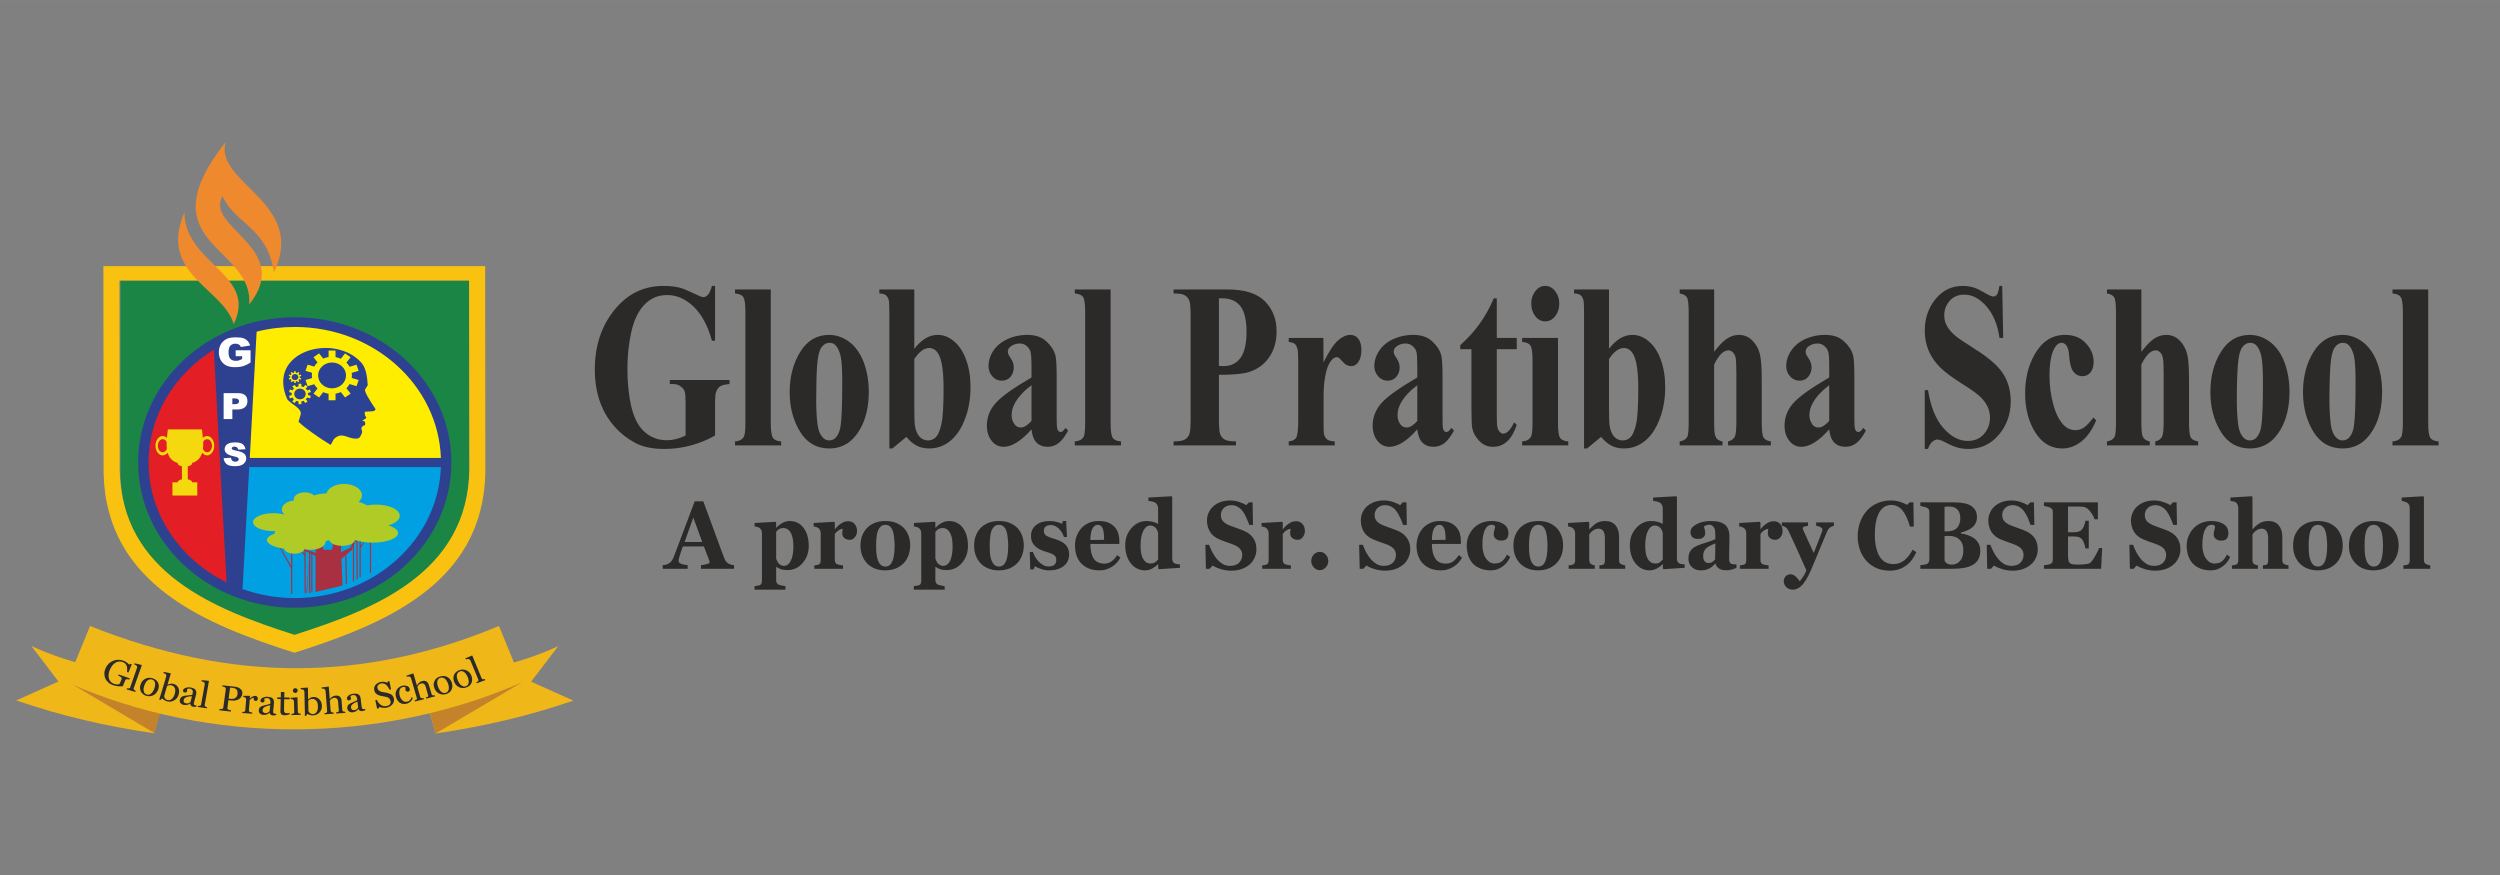 <?xml version="1.0" encoding="UTF-8"?>
<!DOCTYPE svg PUBLIC "-//W3C//DTD SVG 1.1//EN" "http://www.w3.org/Graphics/SVG/1.1/DTD/svg11.dtd">
<!-- Creator: CorelDRAW 2019 (64-Bit) -->
<svg xmlns="http://www.w3.org/2000/svg" xml:space="preserve" width="257px" height="90px" version="1.1" style="shape-rendering:geometricPrecision; text-rendering:geometricPrecision; image-rendering:optimizeQuality; fill-rule:evenodd; clip-rule:evenodd"
viewBox="0 0 255.33 89.41"
 xmlns:xlink="http://www.w3.org/1999/xlink">
 <rect x="0" y="0" width="255.33" height="89.41" fill="#808080" stroke="none"/>
 <defs>
  <style type="text/css">
   <![CDATA[
    .fil0 {fill:none}
    .fil8 {fill:#FFED00}
    .fil6 {fill:#E31E24}
    .fil3 {fill:#F9C211}
    .fil5 {fill:#EE892D}
    .fil11 {fill:#F0B719}
    .fil9 {fill:#F3D90D}
    .fil12 {fill:#C4832B}
    .fil13 {fill:#A83041}
    .fil14 {fill:#B0CB26}
    .fil1 {fill:#1A8545}
    .fil7 {fill:#00A0E3}
    .fil10 {fill:#2B4392}
    .fil2 {fill:#2E4090}
    .fil4 {fill:#FEFEFE;fill-rule:nonzero}
    .fil15 {fill:#2B2A29;fill-rule:nonzero}
    .fil16 {fill:#2B2A29;fill-rule:nonzero}
   ]]>
  </style>
 </defs>
 <g id="Layer_x0020_1">
  <rect class="fil0" width="255.33" height="89.41"/>
  <g id="_2833417026096">
   <path class="fil1" d="M47.91 28.65l-17.8 0 0 0 -17.8 0 0 19.75c0.2,10.52 9.73,14.21 17.8,16.79l0 0 0 0 0 0 0 0c8.07,-2.58 17.6,-6.27 17.8,-16.79l0 -19.75z"/>
   <path class="fil2" d="M30.11 32.4c8.83,0 15.99,6.64 15.99,14.83 0,8.19 -7.16,14.84 -15.99,14.84 -8.84,0 -16,-6.65 -16,-14.84 0,-8.19 7.16,-14.83 16,-14.83z"/>
   <path class="fil3" d="M49.55 27.18l-19.48 0 -0.02 0 -19.49 0 0.02 21.09c0.22,11.52 10.65,15.56 19.48,18.39l0 0 0.01 0 0.02 0 0 0c8.83,-2.83 19.26,-6.87 19.48,-18.39l-0.02 -21.09zm-1.64 1.47l-17.85 0 -0.02 0 -17.84 0 0.02 19.34c0.21,10.55 9.75,14.25 17.85,16.84l0 0.01 0.01 0 0.01 0 0 -0.01c8.1,-2.59 17.64,-6.29 17.85,-16.84l-0.03 -19.34z"/>
   <path class="fil4" d="M24.07 36.38l0 -0.61 1.52 0 0 1.25c-0.29,0.19 -0.55,0.31 -0.77,0.38 -0.22,0.06 -0.49,0.1 -0.79,0.1 -0.38,0 -0.69,-0.06 -0.93,-0.18 -0.23,-0.12 -0.42,-0.3 -0.55,-0.53 -0.13,-0.24 -0.2,-0.51 -0.2,-0.82 0,-0.32 0.08,-0.6 0.22,-0.84 0.14,-0.23 0.35,-0.41 0.63,-0.54 0.21,-0.09 0.5,-0.14 0.87,-0.14 0.35,0 0.61,0.03 0.78,0.09 0.18,0.06 0.32,0.15 0.44,0.27 0.11,0.13 0.2,0.28 0.26,0.47l-0.95 0.16c-0.04,-0.11 -0.1,-0.2 -0.2,-0.25 -0.09,-0.06 -0.21,-0.09 -0.35,-0.09 -0.22,0 -0.39,0.07 -0.52,0.2 -0.13,0.14 -0.19,0.36 -0.19,0.66 0,0.32 0.06,0.55 0.19,0.69 0.13,0.13 0.31,0.2 0.54,0.2 0.11,0 0.22,-0.01 0.32,-0.04 0.1,-0.03 0.21,-0.08 0.34,-0.15l0 -0.28 -0.66 0zm-1.23 3.77l1.48 0c0.32,0 0.56,0.07 0.71,0.21 0.16,0.14 0.24,0.34 0.24,0.6 0,0.27 -0.08,0.48 -0.26,0.63 -0.17,0.15 -0.44,0.23 -0.79,0.23l-0.49 0 0 0.98 -0.89 0 0 -2.65zm0.89 1.13l0.22 0c0.17,0 0.29,-0.03 0.36,-0.08 0.07,-0.06 0.11,-0.13 0.11,-0.21 0,-0.08 -0.04,-0.16 -0.1,-0.21 -0.06,-0.06 -0.17,-0.09 -0.34,-0.09l-0.25 0 0 0.59zm-0.89 5.51l0.75 -0.04c0.01,0.11 0.05,0.2 0.1,0.26 0.08,0.09 0.19,0.14 0.34,0.14 0.12,0 0.2,-0.03 0.26,-0.07 0.06,-0.05 0.09,-0.11 0.09,-0.17 0,-0.07 -0.03,-0.12 -0.08,-0.17 -0.06,-0.05 -0.19,-0.09 -0.4,-0.13 -0.35,-0.08 -0.59,-0.17 -0.74,-0.29 -0.15,-0.12 -0.22,-0.27 -0.22,-0.45 0,-0.13 0.04,-0.24 0.11,-0.35 0.08,-0.11 0.19,-0.19 0.34,-0.25 0.15,-0.06 0.36,-0.09 0.63,-0.09 0.32,0 0.57,0.05 0.74,0.16 0.17,0.12 0.27,0.3 0.31,0.54l-0.74 0.04c-0.02,-0.11 -0.07,-0.19 -0.13,-0.23 -0.06,-0.05 -0.15,-0.08 -0.26,-0.08 -0.09,0 -0.16,0.02 -0.21,0.06 -0.04,0.03 -0.06,0.08 -0.06,0.13 0,0.04 0.01,0.07 0.05,0.1 0.04,0.03 0.12,0.06 0.26,0.09 0.35,0.07 0.59,0.14 0.74,0.2 0.15,0.08 0.26,0.16 0.33,0.27 0.06,0.1 0.1,0.22 0.1,0.35 0,0.15 -0.05,0.29 -0.14,0.41 -0.09,0.13 -0.21,0.23 -0.38,0.29 -0.16,0.07 -0.36,0.1 -0.61,0.1 -0.43,0 -0.73,-0.07 -0.9,-0.23 -0.16,-0.15 -0.26,-0.35 -0.28,-0.59z"/>
   <path class="fil5" d="M23.04 14.5c-1.17,4.26 8.37,6.15 4.93,13.33 -0.62,-4.59 -3.99,-4.98 -5.24,-7.79 -1.88,3.16 7.29,5.32 2.72,11.06 0.48,-6.04 -10.66,-6.11 -2.41,-16.6z"/>
   <path class="fil5" d="M18.83 21.69c0.07,5.32 7.52,6.31 5.04,11.41 -1.07,-3.69 -7.74,-5.08 -5.04,-11.41z"/>
   <path class="fil6" d="M23.14 59.48c-4.73,-2.33 -7.96,-6.94 -7.96,-12.25 0,-4.8 2.65,-9.04 6.66,-11.52l1.3 23.77z"/>
   <path class="fil7" d="M25.48 47.24l0 0.46 19.55 0c-0.26,7.43 -6.84,13.38 -14.92,13.38 -1.88,0 -3.68,-0.33 -5.34,-0.92l0.71 -12.92z"/>
   <path class="fil8" d="M30.11 33.39c8.08,0 14.66,5.95 14.92,13.38l-19.52 0 0.7 -12.9c1.25,-0.32 2.55,-0.48 3.9,-0.48z"/>
   <path class="fil9" d="M17.14 43.85l3.49 0c0.01,0.23 0.06,0.54 0.09,0.87 0.12,-0.12 0.27,-0.19 0.43,-0.19 0.4,0 0.73,0.44 0.73,0.99 0,0.54 -0.33,0.99 -0.73,0.99 -0.19,0 -0.37,-0.11 -0.5,-0.28 -0.14,0.48 -0.44,0.88 -1.04,1.05 0,0.02 0.01,0.03 0.01,0.05 0,0.13 -0.18,0.24 -0.44,0.29l0 1.33c0.26,0.05 0.44,0.17 0.44,0.29 0,0.01 0,0.02 0,0.02l0.53 0 0 1.35 -2.54 0 0 -1.35 0.54 0c0,0 0,-0.01 0,-0.02 0,-0.12 0.18,-0.24 0.43,-0.29l0 -1.33c-0.25,-0.05 -0.43,-0.16 -0.43,-0.29 0,-0.02 0,-0.03 0,-0.05 -0.59,-0.17 -0.89,-0.57 -1.03,-1.05 -0.13,0.17 -0.31,0.28 -0.51,0.28 -0.4,0 -0.73,-0.45 -0.73,-0.99 0,-0.55 0.33,-0.99 0.73,-0.99 0.17,0 0.32,0.07 0.44,0.19 0.03,-0.33 0.07,-0.64 0.09,-0.87zm-0.1 2c-0.03,-0.23 -0.03,-0.48 -0.02,-0.72 -0.09,-0.17 -0.24,-0.28 -0.41,-0.28 -0.27,0 -0.49,0.3 -0.49,0.67 0,0.37 0.22,0.67 0.49,0.67 0.19,0 0.34,-0.14 0.43,-0.34zm3.71 -0.72c0.01,0.24 0.01,0.49 -0.02,0.72 0.08,0.2 0.24,0.34 0.42,0.34 0.28,0 0.5,-0.3 0.5,-0.67 0,-0.37 -0.22,-0.67 -0.5,-0.67 -0.16,0 -0.31,0.11 -0.4,0.28z"/>
   <path class="fil10" d="M36.9 37.03c-2.79,-3.1 -9.76,-1.16 -7.55,3.77 0.45,0.52 1.54,0.92 1.35,1.56l-0.21 0.71c0.59,0.6 2.11,1.66 3.27,2.36 0.27,-0.3 0.17,-0.63 0.8,-0.9 0.61,-0.25 1.26,0.41 2.01,0.24 0.22,-0.05 0.31,-0.35 0.4,-0.57 0.09,-0.19 -0.15,-0.36 -0.02,-0.57 0.07,-0.09 0.15,-0.18 0.25,-0.18 0.14,0.02 0.11,-0.29 0.05,-0.4l-0.27 -0.12c0.2,-0.03 0.5,-0.25 0.41,-0.34 -0.17,-0.17 -0.17,-0.53 -0.1,-0.54l0.79 -0.05c0.13,-0.01 0.33,-0.15 0.26,-0.25 -0.46,-0.67 -1.17,-1.77 -1.05,-1.97l0.27 -0.45c-0.06,-0.9 -0.19,-1.78 -0.66,-2.3zm-3.34 -0.57c-0.2,0.03 -0.38,0.09 -0.55,0.16l-0.42 -0.53 -0.57 0.39 0.41 0.53c-0.14,0.13 -0.25,0.27 -0.34,0.43l-0.67 -0.2 -0.22 0.63 0.67 0.2c-0.03,0.18 -0.03,0.36 0,0.54l-0.67 0.2 0.22 0.63 0.67 -0.2c0.09,0.16 0.21,0.3 0.34,0.43l-0.41 0.53 0.57 0.39 0.42 -0.54c0.17,0.08 0.36,0.13 0.55,0.16l0 0.67 0.71 0 0 -0.68c0.19,-0.03 0.37,-0.08 0.54,-0.16l0.43 0.55 0.57 -0.39 -0.43 -0.55c0.13,-0.13 0.24,-0.27 0.32,-0.43l0.71 0.22 0.22 -0.63 -0.71 -0.21c0.03,-0.17 0.03,-0.35 0,-0.52l0.71 -0.21 -0.22 -0.63 -0.7 0.22c-0.09,-0.16 -0.2,-0.3 -0.33,-0.43l0.43 -0.55 -0.57 -0.39 -0.43 0.55c-0.17,-0.08 -0.35,-0.14 -0.54,-0.17l0 -0.67 -0.71 0 0 0.66zm0.35 0.56c-0.78,0 -1.42,0.59 -1.42,1.32 0,0.73 0.64,1.32 1.42,1.32 0.79,0 1.43,-0.59 1.43,-1.32 0,-0.73 -0.64,-1.32 -1.43,-1.32zm-3.42 2.44c-0.08,0.01 -0.16,0.04 -0.23,0.07l-0.17 -0.22 -0.24 0.16 0.17 0.21c-0.05,0.06 -0.1,0.12 -0.14,0.18l-0.27 -0.08 -0.09 0.26 0.27 0.08c-0.01,0.08 -0.01,0.15 0,0.23l-0.27 0.08 0.09 0.25 0.27 -0.08c0.04,0.07 0.09,0.13 0.14,0.18l-0.17 0.22 0.24 0.16 0.17 -0.22c0.07,0.03 0.15,0.05 0.23,0.06l0 0.28 0.29 0 0 -0.28c0.08,-0.01 0.15,-0.04 0.22,-0.07l0.18 0.23 0.23 -0.16 -0.18 -0.23c0.06,-0.05 0.1,-0.11 0.14,-0.17l0.29 0.08 0.09 -0.25 -0.29 -0.09c0.01,-0.07 0.01,-0.14 0,-0.21l0.29 -0.09 -0.09 -0.26 -0.29 0.09c-0.04,-0.06 -0.08,-0.12 -0.14,-0.18l0.18 -0.22 -0.23 -0.16 -0.18 0.22c-0.07,-0.03 -0.14,-0.05 -0.22,-0.07l0 -0.27 -0.29 0 0 0.27zm0.14 0.23c-0.32,0 -0.58,0.24 -0.58,0.54 0,0.3 0.26,0.55 0.58,0.55 0.33,0 0.59,-0.25 0.59,-0.55 0,-0.3 -0.26,-0.54 -0.59,-0.54zm-0.58 -1.63c-0.05,0.01 -0.1,0.02 -0.14,0.04l-0.09 -0.12 -0.14 0.09 0.1 0.12c-0.03,0.03 -0.06,0.07 -0.08,0.11l-0.16 -0.05 -0.05 0.15 0.15 0.04c0,0.05 0,0.09 0,0.13l-0.15 0.05 0.05 0.15 0.16 -0.05c0.02,0.04 0.05,0.07 0.08,0.1l-0.1 0.13 0.14 0.09 0.09 -0.13c0.05,0.02 0.09,0.04 0.14,0.04l0 0.16 0.16 0 0 -0.16c0.05,-0.01 0.09,-0.02 0.13,-0.04l0.1 0.13 0.14 -0.09 -0.1 -0.13c0.03,-0.03 0.05,-0.06 0.07,-0.1l0.17 0.05 0.05 -0.15 -0.17 -0.05c0.01,-0.04 0.01,-0.08 0,-0.12l0.17 -0.05 -0.05 -0.15 -0.17 0.05c-0.02,-0.04 -0.04,-0.07 -0.07,-0.1l0.1 -0.13 -0.14 -0.09 -0.1 0.13c-0.04,-0.02 -0.08,-0.04 -0.13,-0.04l0 -0.16 -0.16 0 0 0.15zm0.08 0.14c-0.19,0 -0.34,0.14 -0.34,0.31 0,0.17 0.15,0.31 0.34,0.31 0.19,0 0.34,-0.14 0.34,-0.31 0,-0.17 -0.15,-0.31 -0.34,-0.31z"/>
   <path class="fil11" d="M42.94 69.35c4.97,-0.52 9.71,-1.33 14.07,-3.36l-2.77 3.63c1.44,0.64 2.88,1.29 4.32,1.93 -4.62,1.59 -9.13,2.63 -14.07,3.36l-1.55 -5.56z"/>
   <path class="fil11" d="M17.27 69.33c-4.96,-0.52 -9.7,-1.33 -14.07,-3.36l2.77 3.63c-1.44,0.64 -2.87,1.29 -4.31,1.93 4.61,1.59 9.13,2.63 14.07,3.36l1.54 -5.56z"/>
   <polygon class="fil12" points="53.32,69.68 44.49,74.91 43.72,72.13 "/>
   <polygon class="fil12" points="6.94,69.63 15.77,74.87 16.55,72.09 "/>
   <path class="fil11" d="M9.2 63.93c14.34,5.75 27.98,5.75 41.76,0 0.79,1.92 1.57,3.83 2.36,5.75 -14.37,6.29 -31.71,6.53 -46.48,0 0.79,-1.92 1.57,-3.83 2.36,-5.75z"/>
   <polygon class="fil13" points="32.22,54.8 32.77,54.39 33.01,56.13 33.89,56.16 34.16,54.97 34.87,54.8 34.82,56.4 35.81,55.92 36.33,54.69 36.51,54.71 35.94,56.16 34.87,57.07 34.98,59.8 32.22,60.46 32.22,57.84 32.22,56.78 29.99,55.69 32.25,56.47 "/>
   <polygon class="fil13" points="36.39,54.96 36.51,54.96 36.54,59.16 36.42,59.16 "/>
   <polygon class="fil13" points="31.56,56.27 31.69,56.27 31.69,60.56 31.56,60.56 31.56,57.5 31.36,60.56 31.29,60.56 31.56,57.29 "/>
   <polygon class="fil13" points="31.09,56.07 31.21,56.07 31.23,60.58 31.11,60.58 31.09,56.77 30.39,55.85 31.09,56.55 "/>
   <polygon class="fil13" points="35.25,56.58 35.37,56.58 35.44,59.63 35.32,59.63 "/>
   <polygon class="fil13" points="36.72,55.11 36.84,55.11 36.84,55.71 37.32,55.17 36.84,55.96 36.84,58.95 36.72,58.95 "/>
   <polygon class="fil13" points="36.04,55.57 36.16,55.57 36.16,59.38 36.04,59.38 "/>
   <polygon class="fil13" points="31.79,56.58 31.91,56.58 31.91,60.49 31.79,60.49 "/>
   <polygon class="fil13" points="29.73,56.34 29.85,56.34 29.85,60.65 29.73,60.65 29.72,58.02 28.36,55.57 28.58,55.8 29.73,57.77 "/>
   <polygon class="fil13" points="37.78,55.14 37.9,55.14 37.9,58.52 37.78,58.52 "/>
   <path class="fil14" d="M28.05 54.5c0,-0.02 0,-0.03 0,-0.05 0,-0.08 0.02,-0.15 0.05,-0.22 -0.06,0.01 -0.12,0.01 -0.19,0.01 -1.14,0 -2.07,-0.41 -2.07,-0.92 0,-0.5 0.93,-0.91 2.07,-0.91 0.43,0 0.82,0.05 1.15,0.15 -0.18,-0.15 -0.28,-0.34 -0.28,-0.54 0,-0.46 0.53,-0.83 1.24,-0.91 -0.02,-0.04 -0.02,-0.08 -0.02,-0.13 0,-0.38 0.51,-0.7 1.14,-0.7 0.39,0 0.74,0.13 0.94,0.32 0.32,-0.12 0.77,-0.2 1.26,-0.21 0.15,-0.55 0.9,-0.97 1.8,-0.97 1.01,0 1.83,0.52 1.83,1.16 0,0.25 -0.13,0.49 -0.35,0.68 0.36,0.08 0.65,0.21 0.85,0.36 0.29,-0.06 0.61,-0.09 0.94,-0.09 1.34,0 2.42,0.51 2.42,1.15 0,0.41 -0.47,0.78 -1.18,0.98 0.61,0.18 1.01,0.46 1.01,0.78 0,0.54 -1.17,0.98 -2.6,0.98 -0.7,0 -1.34,-0.11 -1.8,-0.28 -0.04,0.34 -0.61,0.61 -1.31,0.61 -0.68,0 -1.25,-0.26 -1.31,-0.59 -0.12,0.04 -0.26,0.08 -0.4,0.11 0.01,0.02 0.01,0.05 0.01,0.08 0,0.44 -0.69,0.8 -1.55,0.8 -0.22,0 -0.43,-0.02 -0.62,-0.06 -0.07,0.26 -0.5,0.46 -1.02,0.46 -0.54,0 -0.99,-0.23 -1.02,-0.51 -1.05,-0.15 -1.78,-0.49 -1.78,-0.88 0,-0.26 0.3,-0.49 0.79,-0.66z"/>
   <g>
    <path class="fil15" d="M13.21 69.4c-0.03,0 -0.07,-0.01 -0.13,-0.02 -0.05,-0.01 -0.09,-0.02 -0.13,-0.01 -0.04,0 -0.08,0.01 -0.11,0.04 -0.02,0.03 -0.05,0.06 -0.06,0.1l-0.08 0.19c-0.06,0.13 -0.1,0.23 -0.11,0.27 -0.02,0.05 -0.03,0.09 -0.04,0.12 -0.19,0.01 -0.38,0.01 -0.55,-0.01 -0.18,-0.03 -0.34,-0.06 -0.49,-0.12 -0.17,-0.06 -0.32,-0.14 -0.44,-0.26 -0.13,-0.11 -0.23,-0.24 -0.3,-0.38 -0.07,-0.15 -0.11,-0.32 -0.11,-0.49 -0.01,-0.18 0.03,-0.36 0.11,-0.55 0.07,-0.18 0.18,-0.34 0.31,-0.48 0.13,-0.13 0.28,-0.23 0.44,-0.3 0.16,-0.07 0.34,-0.11 0.52,-0.12 0.19,0 0.37,0.03 0.55,0.09 0.15,0.05 0.27,0.11 0.36,0.19 0.1,0.07 0.17,0.14 0.24,0.22l0.12 -0.09 0.15 0.05 -0.34 0.84 -0.15 -0.05c0.02,-0.1 0.02,-0.21 0.02,-0.31 0,-0.1 -0.01,-0.2 -0.04,-0.29 -0.03,-0.09 -0.08,-0.17 -0.15,-0.25 -0.07,-0.07 -0.16,-0.13 -0.28,-0.17 -0.13,-0.05 -0.26,-0.06 -0.38,-0.05 -0.12,0.01 -0.24,0.05 -0.35,0.12 -0.12,0.07 -0.22,0.17 -0.32,0.29 -0.1,0.13 -0.18,0.28 -0.26,0.45 -0.06,0.15 -0.1,0.3 -0.12,0.45 -0.01,0.15 0,0.29 0.03,0.41 0.03,0.13 0.09,0.24 0.18,0.34 0.09,0.1 0.21,0.17 0.35,0.22 0.11,0.04 0.21,0.06 0.31,0.06 0.1,0 0.18,-0.01 0.23,-0.03 0.03,-0.05 0.06,-0.11 0.09,-0.17 0.02,-0.06 0.05,-0.11 0.06,-0.15l0.06 -0.14c0.02,-0.04 0.03,-0.09 0.03,-0.13 0,-0.04 -0.02,-0.08 -0.05,-0.11 -0.04,-0.03 -0.09,-0.07 -0.15,-0.1 -0.07,-0.03 -0.12,-0.06 -0.16,-0.07l0.05 -0.12 1.14 0.4 -0.05 0.12zm0.61 1.27l-0.89 -0.27 0.04 -0.12c0.03,0.01 0.06,0.02 0.09,0.02 0.04,0.01 0.06,0.01 0.09,0.01 0.03,0 0.07,-0.01 0.09,-0.03 0.03,-0.02 0.05,-0.05 0.06,-0.09l0.69 -1.97c0.02,-0.04 0.02,-0.08 0.01,-0.12 0,-0.04 -0.02,-0.08 -0.04,-0.11 -0.02,-0.02 -0.05,-0.04 -0.11,-0.07 -0.05,-0.03 -0.1,-0.05 -0.14,-0.07l0.04 -0.11 0.71 0.17 0.02 0.04 -0.82 2.32c-0.01,0.04 -0.02,0.08 -0.01,0.11 0.01,0.03 0.02,0.06 0.06,0.08 0.02,0.02 0.04,0.04 0.07,0.05 0.02,0.02 0.05,0.03 0.08,0.04l-0.04 0.12zm2.34 -0.25c-0.05,0.11 -0.11,0.23 -0.19,0.33 -0.08,0.1 -0.17,0.18 -0.28,0.24 -0.11,0.06 -0.24,0.1 -0.37,0.11 -0.12,0.01 -0.26,0 -0.4,-0.04 -0.12,-0.04 -0.22,-0.09 -0.31,-0.17 -0.09,-0.07 -0.16,-0.16 -0.22,-0.26 -0.05,-0.1 -0.08,-0.21 -0.09,-0.34 -0.01,-0.12 0.01,-0.25 0.06,-0.39 0.09,-0.27 0.25,-0.46 0.48,-0.58 0.22,-0.11 0.47,-0.13 0.74,-0.05 0.26,0.08 0.44,0.22 0.55,0.43 0.11,0.21 0.12,0.45 0.03,0.72zm-0.39 -0.12c0.03,-0.08 0.05,-0.18 0.07,-0.28 0.01,-0.1 0.01,-0.19 0,-0.27 -0.02,-0.08 -0.05,-0.15 -0.1,-0.21 -0.05,-0.07 -0.12,-0.11 -0.21,-0.14 -0.1,-0.03 -0.19,-0.03 -0.27,-0.01 -0.08,0.02 -0.16,0.07 -0.23,0.13 -0.06,0.06 -0.12,0.13 -0.16,0.21 -0.05,0.09 -0.09,0.17 -0.12,0.26 -0.04,0.11 -0.06,0.21 -0.08,0.31 -0.01,0.1 -0.01,0.19 0.01,0.28 0.01,0.08 0.05,0.16 0.1,0.22 0.05,0.06 0.12,0.1 0.21,0.13 0.16,0.05 0.3,0.02 0.44,-0.09 0.14,-0.12 0.25,-0.29 0.34,-0.54zm2.47 0.65c-0.07,0.25 -0.23,0.45 -0.45,0.58 -0.23,0.13 -0.46,0.17 -0.69,0.11 -0.1,-0.03 -0.2,-0.07 -0.29,-0.12 -0.09,-0.06 -0.17,-0.12 -0.24,-0.19l-0.2 0.16 -0.11 -0.05c0.03,-0.08 0.07,-0.19 0.1,-0.31 0.04,-0.12 0.08,-0.23 0.11,-0.35l0.51 -1.7c0.01,-0.04 0.01,-0.08 0,-0.12 -0.01,-0.05 -0.02,-0.08 -0.05,-0.11 -0.02,-0.02 -0.05,-0.04 -0.11,-0.06 -0.05,-0.03 -0.09,-0.04 -0.13,-0.05l0.04 -0.12 0.7 0.14 0.01 0.03 -0.33 1.14 0.01 0c0.1,-0.05 0.2,-0.09 0.3,-0.1 0.11,-0.02 0.2,-0.01 0.29,0.01 0.23,0.06 0.39,0.19 0.5,0.39 0.1,0.21 0.11,0.45 0.03,0.72zm-0.39 -0.09c0.03,-0.09 0.04,-0.18 0.05,-0.27 0.01,-0.1 0,-0.19 -0.03,-0.26 -0.02,-0.08 -0.06,-0.15 -0.12,-0.21 -0.05,-0.06 -0.13,-0.1 -0.22,-0.13 -0.09,-0.02 -0.17,-0.02 -0.25,-0.01 -0.07,0.02 -0.15,0.05 -0.22,0.09l-0.29 1c0,0.03 0,0.07 0.01,0.11 0.01,0.04 0.03,0.09 0.06,0.13 0.03,0.04 0.06,0.08 0.1,0.11 0.05,0.04 0.1,0.06 0.17,0.08 0.15,0.04 0.3,0 0.43,-0.11 0.14,-0.12 0.24,-0.29 0.31,-0.53zm2.2 1.32c-0.06,0 -0.12,0.01 -0.17,0.01 -0.05,0.01 -0.1,0 -0.16,-0.01 -0.1,-0.02 -0.17,-0.06 -0.22,-0.12 -0.05,-0.05 -0.07,-0.12 -0.07,-0.21l-0.01 0c-0.1,0.07 -0.21,0.12 -0.31,0.14 -0.11,0.02 -0.23,0.02 -0.36,0 -0.14,-0.03 -0.25,-0.1 -0.32,-0.2 -0.07,-0.09 -0.09,-0.21 -0.06,-0.34 0.02,-0.06 0.04,-0.12 0.08,-0.17 0.03,-0.05 0.07,-0.09 0.12,-0.12 0.04,-0.03 0.09,-0.06 0.15,-0.07 0.06,-0.02 0.11,-0.03 0.16,-0.04 0.06,-0.01 0.19,-0.02 0.38,-0.04 0.18,-0.02 0.31,-0.03 0.38,-0.05l0.04 -0.18c0.01,-0.01 0.01,-0.04 0.01,-0.09 0.01,-0.04 0,-0.08 -0.01,-0.13 -0.02,-0.05 -0.04,-0.09 -0.08,-0.13 -0.04,-0.05 -0.1,-0.07 -0.19,-0.09 -0.06,-0.02 -0.12,-0.02 -0.17,-0.01 -0.05,0.01 -0.1,0.02 -0.12,0.04 -0.01,0.02 -0.01,0.05 -0.01,0.1 0,0.05 0,0.09 -0.01,0.13 -0.01,0.04 -0.04,0.08 -0.09,0.1 -0.04,0.03 -0.1,0.03 -0.17,0.02 -0.07,-0.01 -0.11,-0.04 -0.13,-0.09 -0.02,-0.05 -0.02,-0.1 -0.01,-0.15 0.01,-0.06 0.05,-0.1 0.1,-0.14 0.05,-0.04 0.12,-0.08 0.19,-0.1 0.07,-0.02 0.14,-0.04 0.23,-0.04 0.09,-0.01 0.17,0 0.25,0.01 0.1,0.02 0.2,0.05 0.27,0.08 0.08,0.03 0.14,0.07 0.2,0.13 0.05,0.06 0.09,0.13 0.1,0.21 0.02,0.08 0.01,0.18 -0.01,0.3 -0.05,0.17 -0.08,0.31 -0.12,0.44 -0.03,0.13 -0.07,0.27 -0.11,0.43 -0.01,0.04 -0.01,0.08 0,0.11 0.01,0.03 0.04,0.06 0.07,0.09 0.01,0.01 0.04,0.03 0.08,0.03 0.04,0.01 0.09,0.02 0.13,0.03l-0.03 0.12zm-0.44 -1.07c-0.12,0 -0.22,0.01 -0.31,0.02 -0.09,0.02 -0.17,0.04 -0.25,0.06 -0.07,0.03 -0.14,0.07 -0.19,0.11 -0.05,0.05 -0.08,0.11 -0.1,0.19 -0.02,0.1 -0.01,0.17 0.03,0.23 0.05,0.06 0.11,0.09 0.2,0.11 0.09,0.02 0.17,0.02 0.25,-0.01 0.08,-0.02 0.15,-0.06 0.21,-0.11l0.16 -0.6zm1.52 1.23l-0.93 -0.14 0.02 -0.12c0.03,0 0.06,0 0.1,0.01 0.03,0 0.06,0 0.08,0 0.04,-0.01 0.07,-0.02 0.09,-0.05 0.03,-0.02 0.04,-0.05 0.05,-0.1l0.37 -2.04c0.01,-0.04 0,-0.08 -0.01,-0.12 -0.01,-0.04 -0.03,-0.07 -0.06,-0.1 -0.02,-0.02 -0.06,-0.04 -0.12,-0.06 -0.06,-0.02 -0.11,-0.04 -0.14,-0.04l0.02 -0.12 0.72 0.07 0.02 0.03 -0.43 2.42c-0.01,0.04 -0.01,0.07 0,0.1 0.01,0.03 0.04,0.06 0.07,0.08 0.03,0.01 0.05,0.03 0.08,0.04 0.03,0.01 0.06,0.02 0.09,0.02l-0.02 0.12zm3.62 -1.48c-0.01,0.13 -0.06,0.24 -0.13,0.34 -0.07,0.1 -0.16,0.17 -0.26,0.23 -0.11,0.05 -0.23,0.09 -0.35,0.11 -0.12,0.02 -0.24,0.02 -0.38,0l-0.3 -0.03 -0.1 0.77c-0.01,0.04 -0.01,0.08 0,0.11 0.01,0.03 0.04,0.06 0.09,0.08 0.02,0.01 0.06,0.03 0.12,0.04 0.05,0.01 0.11,0.03 0.16,0.03l-0.02 0.13 -1.18 -0.13 0.02 -0.13c0.03,0 0.07,0 0.13,0 0.06,0 0.11,0 0.13,-0.01 0.04,-0.01 0.07,-0.03 0.09,-0.06 0.02,-0.03 0.04,-0.06 0.04,-0.11l0.25 -1.84c0,-0.04 0,-0.08 -0.01,-0.11 -0.01,-0.04 -0.03,-0.07 -0.08,-0.09 -0.05,-0.02 -0.09,-0.04 -0.14,-0.05 -0.05,-0.01 -0.09,-0.02 -0.12,-0.03l0.01 -0.12 1.26 0.14c0.25,0.03 0.45,0.11 0.59,0.24 0.15,0.13 0.21,0.3 0.18,0.49zm-0.64 0.36c0.05,-0.05 0.09,-0.11 0.11,-0.17 0.02,-0.06 0.04,-0.11 0.04,-0.16 0.01,-0.07 0.01,-0.14 0,-0.21 -0.01,-0.07 -0.03,-0.14 -0.06,-0.2 -0.04,-0.06 -0.09,-0.11 -0.16,-0.15 -0.07,-0.04 -0.16,-0.06 -0.27,-0.08l-0.27 -0.03 -0.15 1.13 0.19 0.02c0.14,0.02 0.26,0.01 0.35,-0.02 0.09,-0.03 0.17,-0.07 0.22,-0.13zm2.22 0.15c0,0.06 -0.02,0.11 -0.06,0.16 -0.03,0.04 -0.08,0.06 -0.15,0.06 -0.07,-0.01 -0.13,-0.03 -0.16,-0.07 -0.04,-0.03 -0.06,-0.07 -0.05,-0.12 0,-0.02 0,-0.05 0.01,-0.07 0.01,-0.02 0.01,-0.04 0.02,-0.06 -0.06,0 -0.14,0.01 -0.22,0.05 -0.08,0.04 -0.16,0.1 -0.22,0.18l-0.08 1.04c-0.01,0.05 0,0.08 0.02,0.11 0.01,0.03 0.04,0.05 0.07,0.06 0.04,0.02 0.08,0.03 0.13,0.04 0.05,0.01 0.09,0.02 0.13,0.02l-0.01 0.12 -1.02 -0.07 0.01 -0.12c0.03,0 0.06,0 0.1,0 0.03,0 0.06,0 0.08,-0.01 0.04,-0.01 0.07,-0.02 0.09,-0.05 0.02,-0.02 0.03,-0.06 0.03,-0.1l0.09 -1.1c0,-0.04 -0.01,-0.07 -0.02,-0.11 -0.02,-0.04 -0.04,-0.07 -0.08,-0.09 -0.02,-0.02 -0.05,-0.03 -0.08,-0.04 -0.03,-0.01 -0.07,-0.02 -0.11,-0.02l0.01 -0.12 0.65 0 0.02 0.03 -0.02 0.25 0.01 0c0.09,-0.1 0.18,-0.16 0.29,-0.21 0.1,-0.04 0.19,-0.06 0.27,-0.06 0.08,0.01 0.15,0.04 0.19,0.09 0.05,0.05 0.07,0.12 0.06,0.21zm1.88 1.65c-0.07,0.02 -0.12,0.03 -0.17,0.04 -0.05,0.01 -0.1,0.01 -0.16,0.01 -0.1,-0.01 -0.18,-0.04 -0.24,-0.08 -0.06,-0.05 -0.09,-0.12 -0.1,-0.2l-0.01 0c-0.09,0.08 -0.19,0.14 -0.29,0.18 -0.1,0.03 -0.22,0.05 -0.35,0.04 -0.15,-0.01 -0.26,-0.06 -0.35,-0.15 -0.08,-0.08 -0.12,-0.19 -0.11,-0.33 0,-0.06 0.02,-0.12 0.04,-0.18 0.03,-0.05 0.06,-0.1 0.11,-0.14 0.03,-0.03 0.08,-0.06 0.13,-0.08 0.06,-0.03 0.11,-0.05 0.16,-0.06 0.06,-0.02 0.18,-0.05 0.36,-0.09 0.19,-0.04 0.31,-0.08 0.37,-0.11l0.02 -0.17c0,-0.02 0,-0.05 0,-0.1 -0.01,-0.04 -0.02,-0.08 -0.04,-0.12 -0.02,-0.05 -0.06,-0.09 -0.1,-0.13 -0.05,-0.03 -0.11,-0.05 -0.2,-0.06 -0.06,0 -0.12,0 -0.17,0.02 -0.05,0.01 -0.09,0.03 -0.11,0.05 -0.01,0.02 0,0.06 0,0.11 0.01,0.04 0.02,0.09 0.01,0.13 0,0.04 -0.02,0.07 -0.07,0.11 -0.04,0.03 -0.1,0.04 -0.17,0.04 -0.06,-0.01 -0.11,-0.03 -0.14,-0.08 -0.02,-0.04 -0.04,-0.09 -0.03,-0.14 0,-0.06 0.03,-0.11 0.07,-0.16 0.05,-0.04 0.11,-0.09 0.18,-0.12 0.06,-0.03 0.13,-0.05 0.22,-0.07 0.08,-0.02 0.16,-0.03 0.24,-0.02 0.11,0.01 0.21,0.02 0.29,0.04 0.08,0.02 0.15,0.05 0.21,0.1 0.07,0.05 0.11,0.11 0.14,0.19 0.03,0.08 0.04,0.18 0.03,0.3 -0.01,0.17 -0.03,0.32 -0.04,0.46 -0.02,0.13 -0.03,0.27 -0.04,0.43 0,0.05 0,0.09 0.02,0.12 0.01,0.02 0.04,0.05 0.07,0.07 0.02,0.01 0.05,0.02 0.09,0.02 0.05,0.01 0.09,0.01 0.13,0.02l0 0.11zm-0.61 -0.99c-0.12,0.02 -0.22,0.04 -0.3,0.06 -0.09,0.03 -0.17,0.06 -0.24,0.1 -0.07,0.03 -0.13,0.08 -0.17,0.13 -0.04,0.05 -0.07,0.12 -0.07,0.2 -0.01,0.1 0.01,0.17 0.07,0.22 0.05,0.05 0.12,0.08 0.21,0.09 0.09,0 0.17,-0.01 0.24,-0.05 0.08,-0.04 0.14,-0.08 0.19,-0.13l0.07 -0.62zm1.98 0.92c-0.08,0.03 -0.16,0.05 -0.24,0.07 -0.07,0.02 -0.17,0.03 -0.28,0.03 -0.16,0 -0.27,-0.04 -0.33,-0.12 -0.07,-0.08 -0.1,-0.18 -0.09,-0.32l0.03 -1.21 -0.35 -0.01 0 -0.17 0.36 0.01 0.01 -0.56 0.36 0.01 -0.02 0.55 0.55 0.01 0 0.18 -0.55 -0.01 -0.02 1c0,0.07 0,0.13 0,0.19 0.01,0.05 0.02,0.09 0.04,0.13 0.02,0.03 0.05,0.06 0.09,0.08 0.04,0.02 0.1,0.03 0.17,0.03 0.03,0 0.08,0 0.14,-0.01 0.07,0 0.11,0 0.14,-0.01l-0.01 0.13zm1.13 0.06l-0.94 0.02 0 -0.12c0.03,0 0.06,0 0.09,-0.01 0.04,0 0.06,-0.01 0.09,-0.01 0.03,-0.01 0.06,-0.03 0.08,-0.06 0.01,-0.03 0.02,-0.06 0.02,-0.11l-0.03 -1.1c0,-0.04 -0.01,-0.07 -0.03,-0.1 -0.02,-0.03 -0.04,-0.06 -0.08,-0.08 -0.02,-0.02 -0.06,-0.03 -0.1,-0.04 -0.05,-0.01 -0.09,-0.01 -0.13,-0.01l0 -0.12 0.67 -0.06 0.03 0.03 0.04 1.45c0,0.04 0.01,0.08 0.03,0.11 0.02,0.02 0.04,0.04 0.08,0.06 0.03,0.01 0.06,0.01 0.08,0.02 0.03,0.01 0.06,0.01 0.1,0.01l0 0.12zm-0.3 -2.5c0,0.07 -0.03,0.13 -0.07,0.18 -0.05,0.05 -0.11,0.08 -0.18,0.08 -0.07,0 -0.13,-0.02 -0.18,-0.07 -0.05,-0.05 -0.07,-0.1 -0.07,-0.17 -0.01,-0.06 0.02,-0.12 0.06,-0.17 0.05,-0.05 0.11,-0.08 0.18,-0.08 0.07,0 0.13,0.02 0.18,0.07 0.05,0.04 0.07,0.1 0.08,0.16zm2.47 1.59c0,0.27 -0.08,0.49 -0.26,0.68 -0.18,0.18 -0.39,0.28 -0.63,0.28 -0.1,0.01 -0.21,-0.01 -0.31,-0.03 -0.1,-0.03 -0.2,-0.07 -0.29,-0.12l-0.14 0.21 -0.12 -0.02c0,-0.09 0.01,-0.2 0.01,-0.32 -0.01,-0.13 -0.01,-0.25 -0.01,-0.37l-0.04 -1.76c0,-0.04 -0.01,-0.08 -0.04,-0.12 -0.02,-0.05 -0.04,-0.08 -0.08,-0.09 -0.02,-0.02 -0.06,-0.03 -0.12,-0.03 -0.06,-0.01 -0.1,-0.01 -0.14,-0.02l0 -0.12 0.71 -0.05 0.03 0.02 0.02 1.18 0.02 0.01c0.08,-0.08 0.16,-0.15 0.26,-0.19 0.09,-0.04 0.18,-0.06 0.28,-0.06 0.23,-0.01 0.43,0.08 0.59,0.25 0.17,0.17 0.25,0.39 0.26,0.67zm-0.41 0.02c0,-0.09 -0.01,-0.18 -0.03,-0.28 -0.03,-0.09 -0.06,-0.17 -0.11,-0.24 -0.04,-0.07 -0.1,-0.12 -0.18,-0.16 -0.07,-0.05 -0.15,-0.07 -0.25,-0.06 -0.09,0 -0.17,0.02 -0.24,0.05 -0.07,0.04 -0.13,0.08 -0.18,0.14l0.02 1.04c0.01,0.03 0.03,0.06 0.05,0.1 0.02,0.04 0.06,0.08 0.1,0.11 0.04,0.03 0.08,0.06 0.13,0.08 0.05,0.02 0.11,0.03 0.18,0.03 0.16,0 0.29,-0.08 0.38,-0.22 0.1,-0.15 0.14,-0.34 0.13,-0.59zm2.8 0.69l-0.94 0.06 -0.01 -0.11c0.03,-0.01 0.06,-0.01 0.1,-0.02 0.03,0 0.06,-0.01 0.08,-0.02 0.04,-0.01 0.07,-0.03 0.08,-0.06 0.02,-0.03 0.02,-0.06 0.02,-0.11l-0.07 -0.91c-0.01,-0.13 -0.05,-0.22 -0.12,-0.29 -0.07,-0.06 -0.15,-0.09 -0.24,-0.09 -0.07,0.01 -0.13,0.02 -0.19,0.05 -0.05,0.02 -0.1,0.05 -0.15,0.08 -0.04,0.03 -0.07,0.06 -0.09,0.1 -0.02,0.03 -0.04,0.06 -0.05,0.08l0.08 1.02c0.01,0.04 0.02,0.07 0.04,0.1 0.02,0.02 0.04,0.04 0.08,0.05 0.03,0.01 0.06,0.02 0.09,0.03 0.03,0 0.07,0 0.1,0l0.01 0.12 -0.94 0.06 -0.01 -0.12c0.03,0 0.06,0 0.09,-0.01 0.03,-0.01 0.06,-0.01 0.08,-0.02 0.04,-0.01 0.06,-0.03 0.08,-0.06 0.01,-0.03 0.02,-0.06 0.02,-0.11l-0.16 -2.07c-0.01,-0.04 -0.02,-0.08 -0.04,-0.12 -0.03,-0.04 -0.06,-0.07 -0.09,-0.09 -0.03,-0.01 -0.07,-0.02 -0.13,-0.02 -0.06,-0.01 -0.1,-0.01 -0.14,-0.01l-0.01 -0.11 0.71 -0.09 0.03 0.02 0.1 1.25 0.01 0c0.04,-0.05 0.07,-0.08 0.1,-0.12 0.04,-0.03 0.08,-0.07 0.13,-0.1 0.05,-0.04 0.11,-0.06 0.17,-0.09 0.07,-0.02 0.14,-0.03 0.22,-0.04 0.18,-0.01 0.31,0.03 0.41,0.12 0.1,0.1 0.16,0.24 0.17,0.43l0.07 0.92c0.01,0.05 0.02,0.08 0.04,0.1 0.01,0.03 0.04,0.05 0.08,0.06 0.03,0.01 0.06,0.01 0.09,0.02 0.02,0 0.05,0 0.09,0l0.01 0.12zm2.05 -0.29c-0.06,0.03 -0.11,0.05 -0.16,0.07 -0.04,0.02 -0.09,0.03 -0.15,0.04 -0.11,0.01 -0.19,-0.01 -0.26,-0.04 -0.06,-0.04 -0.11,-0.1 -0.14,-0.18l-0.01 0c-0.07,0.1 -0.15,0.17 -0.24,0.23 -0.09,0.05 -0.2,0.09 -0.34,0.11 -0.14,0.01 -0.27,-0.02 -0.37,-0.09 -0.1,-0.07 -0.16,-0.17 -0.18,-0.3 -0.01,-0.07 0,-0.13 0.01,-0.19 0.01,-0.05 0.04,-0.1 0.07,-0.15 0.03,-0.04 0.07,-0.08 0.12,-0.11 0.05,-0.04 0.09,-0.06 0.14,-0.09 0.05,-0.02 0.17,-0.07 0.34,-0.15 0.17,-0.07 0.28,-0.13 0.34,-0.17l-0.02 -0.18c-0.01,-0.01 -0.01,-0.04 -0.03,-0.08 -0.01,-0.05 -0.03,-0.09 -0.06,-0.12 -0.03,-0.04 -0.07,-0.08 -0.12,-0.11 -0.06,-0.02 -0.12,-0.03 -0.21,-0.02 -0.06,0 -0.12,0.02 -0.16,0.04 -0.05,0.03 -0.09,0.05 -0.11,0.08 0.01,0.02 0.02,0.05 0.04,0.1 0.01,0.04 0.03,0.09 0.03,0.12 0.01,0.05 -0.01,0.09 -0.04,0.13 -0.04,0.03 -0.09,0.06 -0.17,0.07 -0.06,0 -0.11,-0.01 -0.15,-0.05 -0.03,-0.04 -0.05,-0.09 -0.06,-0.14 -0.01,-0.05 0.01,-0.11 0.04,-0.16 0.04,-0.06 0.09,-0.11 0.15,-0.16 0.05,-0.04 0.12,-0.07 0.2,-0.11 0.08,-0.03 0.16,-0.05 0.24,-0.06 0.11,-0.01 0.2,-0.01 0.28,-0.01 0.09,0.01 0.16,0.03 0.24,0.06 0.07,0.04 0.13,0.09 0.17,0.17 0.04,0.07 0.08,0.17 0.09,0.28 0.02,0.18 0.04,0.33 0.05,0.46 0.02,0.13 0.03,0.28 0.06,0.43 0,0.05 0.02,0.09 0.04,0.11 0.02,0.03 0.05,0.05 0.09,0.06 0.02,0.01 0.05,0.01 0.09,0.01 0.04,0 0.09,-0.01 0.13,-0.01l0.02 0.11zm-0.81 -0.87c-0.1,0.04 -0.2,0.09 -0.28,0.12 -0.07,0.04 -0.15,0.09 -0.21,0.14 -0.06,0.04 -0.11,0.1 -0.14,0.16 -0.03,0.06 -0.04,0.13 -0.03,0.2 0.01,0.1 0.05,0.17 0.11,0.21 0.07,0.04 0.14,0.06 0.23,0.05 0.09,-0.01 0.17,-0.04 0.23,-0.09 0.07,-0.05 0.12,-0.11 0.16,-0.17l-0.07 -0.62zm3.47 -0.71c0.07,0.05 0.12,0.11 0.16,0.18 0.04,0.06 0.07,0.14 0.09,0.24 0.04,0.22 -0.01,0.42 -0.17,0.59 -0.15,0.18 -0.35,0.29 -0.62,0.33 -0.12,0.02 -0.24,0.02 -0.37,0 -0.13,-0.01 -0.24,-0.04 -0.34,-0.08l-0.06 0.15 -0.16 0.02 -0.18 -0.86 0.16 -0.03c0.05,0.11 0.1,0.2 0.16,0.28 0.06,0.07 0.13,0.15 0.22,0.21 0.08,0.06 0.16,0.1 0.26,0.13 0.1,0.03 0.2,0.03 0.32,0.01 0.09,-0.01 0.17,-0.03 0.23,-0.07 0.06,-0.03 0.11,-0.07 0.14,-0.11 0.03,-0.05 0.06,-0.1 0.07,-0.15 0.01,-0.06 0.01,-0.12 -0.01,-0.19 -0.01,-0.1 -0.06,-0.19 -0.14,-0.27 -0.08,-0.08 -0.18,-0.13 -0.31,-0.15 -0.09,-0.02 -0.19,-0.04 -0.31,-0.06 -0.11,-0.02 -0.21,-0.04 -0.3,-0.06 -0.16,-0.04 -0.3,-0.11 -0.4,-0.2 -0.1,-0.09 -0.17,-0.22 -0.2,-0.39 -0.02,-0.09 -0.02,-0.19 0.01,-0.28 0.03,-0.09 0.07,-0.17 0.14,-0.25 0.06,-0.07 0.14,-0.13 0.24,-0.18 0.09,-0.06 0.19,-0.09 0.3,-0.11 0.13,-0.02 0.25,-0.02 0.35,0 0.11,0.02 0.21,0.05 0.3,0.09l0.05 -0.14 0.16 -0.02 0.17 0.84 -0.16 0.02c-0.05,-0.09 -0.09,-0.18 -0.15,-0.26 -0.05,-0.08 -0.11,-0.16 -0.18,-0.22 -0.07,-0.06 -0.14,-0.1 -0.23,-0.13 -0.09,-0.03 -0.19,-0.04 -0.3,-0.02 -0.12,0.02 -0.22,0.08 -0.29,0.16 -0.08,0.09 -0.1,0.18 -0.08,0.29 0.02,0.11 0.06,0.19 0.13,0.26 0.07,0.06 0.16,0.1 0.27,0.14 0.1,0.02 0.2,0.04 0.3,0.06 0.09,0.01 0.19,0.03 0.28,0.05 0.08,0.02 0.16,0.05 0.24,0.08 0.08,0.02 0.15,0.06 0.21,0.1zm1.54 0.93c-0.27,0.06 -0.5,0.02 -0.7,-0.11 -0.19,-0.14 -0.32,-0.35 -0.39,-0.63 -0.03,-0.12 -0.03,-0.24 -0.02,-0.36 0.02,-0.11 0.06,-0.22 0.11,-0.32 0.06,-0.1 0.14,-0.19 0.24,-0.26 0.1,-0.08 0.22,-0.13 0.35,-0.16 0.19,-0.03 0.35,-0.02 0.48,0.04 0.14,0.05 0.22,0.15 0.26,0.29 0.01,0.06 0.01,0.12 -0.01,0.17 -0.02,0.05 -0.07,0.08 -0.14,0.1 -0.07,0.01 -0.13,0.01 -0.18,-0.02 -0.05,-0.03 -0.08,-0.06 -0.1,-0.1 -0.01,-0.06 -0.01,-0.11 -0.01,-0.17 0,-0.06 0,-0.1 0,-0.13 -0.03,-0.03 -0.07,-0.05 -0.12,-0.05 -0.05,0 -0.1,0 -0.15,0.01 -0.06,0.01 -0.12,0.04 -0.17,0.07 -0.05,0.04 -0.09,0.09 -0.13,0.17 -0.03,0.07 -0.05,0.15 -0.06,0.26 0,0.11 0.01,0.23 0.04,0.37 0.06,0.22 0.15,0.38 0.29,0.5 0.14,0.12 0.29,0.16 0.46,0.12 0.13,-0.02 0.22,-0.07 0.29,-0.14 0.07,-0.08 0.13,-0.18 0.18,-0.3l0.13 0.04c-0.05,0.16 -0.13,0.3 -0.25,0.4 -0.12,0.11 -0.25,0.18 -0.4,0.21zm2.92 -0.75l-0.91 0.23 -0.04 -0.11c0.03,-0.01 0.06,-0.02 0.1,-0.04 0.03,-0.01 0.06,-0.02 0.08,-0.03 0.03,-0.02 0.05,-0.04 0.06,-0.08 0.01,-0.03 0.01,-0.06 -0.01,-0.1l-0.25 -0.89c-0.04,-0.12 -0.1,-0.21 -0.18,-0.26 -0.08,-0.05 -0.17,-0.06 -0.26,-0.04 -0.06,0.02 -0.12,0.04 -0.17,0.07 -0.05,0.04 -0.09,0.07 -0.13,0.11 -0.03,0.04 -0.05,0.08 -0.07,0.11 -0.01,0.04 -0.02,0.07 -0.03,0.09l0.29 0.99c0.01,0.04 0.03,0.07 0.05,0.09 0.03,0.02 0.06,0.04 0.1,0.04 0.03,0 0.06,0.01 0.09,0 0.03,0 0.07,0 0.1,-0.01l0.04 0.12 -0.92 0.23 -0.03 -0.12c0.03,-0.01 0.06,-0.02 0.09,-0.03 0.03,-0.01 0.05,-0.02 0.07,-0.03 0.03,-0.02 0.06,-0.04 0.07,-0.07 0.01,-0.04 0,-0.07 -0.01,-0.11l-0.59 -2.01c-0.01,-0.04 -0.03,-0.08 -0.06,-0.11 -0.03,-0.03 -0.06,-0.06 -0.1,-0.07 -0.03,-0.01 -0.07,-0.01 -0.13,0 -0.06,0.01 -0.11,0.01 -0.14,0.02l-0.04 -0.11 0.68 -0.22 0.04 0.02 0.35 1.21 0.01 -0.01c0.03,-0.05 0.06,-0.09 0.08,-0.13 0.03,-0.03 0.06,-0.08 0.11,-0.12 0.04,-0.04 0.09,-0.08 0.14,-0.12 0.06,-0.03 0.13,-0.06 0.21,-0.08 0.17,-0.04 0.31,-0.02 0.43,0.05 0.11,0.08 0.2,0.2 0.25,0.39l0.27 0.89c0.01,0.04 0.02,0.07 0.05,0.09 0.02,0.03 0.05,0.04 0.09,0.04 0.04,0.01 0.07,0.01 0.09,0.01 0.02,0 0.06,-0.01 0.1,-0.01l0.03 0.11z"/>
    <path class="fil15" d="M46.14 69.69c0.04,0.12 0.06,0.25 0.06,0.37 0,0.13 -0.02,0.25 -0.07,0.35 -0.05,0.12 -0.13,0.22 -0.22,0.29 -0.1,0.08 -0.22,0.15 -0.36,0.19 -0.11,0.03 -0.23,0.05 -0.35,0.04 -0.12,-0.01 -0.23,-0.04 -0.34,-0.09 -0.11,-0.05 -0.21,-0.13 -0.3,-0.22 -0.08,-0.1 -0.15,-0.22 -0.2,-0.35 -0.1,-0.27 -0.09,-0.51 0.02,-0.73 0.1,-0.22 0.29,-0.37 0.56,-0.45 0.26,-0.08 0.5,-0.07 0.72,0.04 0.22,0.11 0.38,0.3 0.48,0.56zm-0.38 0.13c-0.03,-0.09 -0.08,-0.18 -0.13,-0.27 -0.05,-0.09 -0.11,-0.16 -0.17,-0.22 -0.06,-0.05 -0.14,-0.1 -0.22,-0.12 -0.08,-0.02 -0.16,-0.02 -0.26,0.01 -0.09,0.03 -0.17,0.08 -0.22,0.14 -0.05,0.06 -0.08,0.14 -0.1,0.23 -0.01,0.08 -0.01,0.17 0,0.26 0.02,0.1 0.04,0.19 0.07,0.27 0.04,0.11 0.09,0.21 0.14,0.3 0.05,0.08 0.11,0.16 0.18,0.22 0.07,0.06 0.14,0.1 0.22,0.12 0.08,0.02 0.17,0.02 0.26,-0.01 0.16,-0.05 0.25,-0.15 0.29,-0.32 0.05,-0.17 0.02,-0.37 -0.06,-0.61zm2.38 -0.82c0.05,0.11 0.07,0.23 0.08,0.36 0.01,0.13 -0.01,0.25 -0.05,0.35 -0.05,0.12 -0.12,0.22 -0.21,0.31 -0.09,0.08 -0.21,0.15 -0.35,0.19 -0.11,0.04 -0.23,0.06 -0.35,0.06 -0.12,0 -0.23,-0.03 -0.35,-0.08 -0.11,-0.04 -0.21,-0.11 -0.3,-0.2 -0.09,-0.1 -0.16,-0.21 -0.22,-0.34 -0.11,-0.27 -0.11,-0.51 -0.02,-0.73 0.1,-0.22 0.28,-0.38 0.54,-0.48 0.25,-0.09 0.49,-0.08 0.72,0.02 0.23,0.1 0.4,0.27 0.51,0.54zm-0.38 0.13c-0.03,-0.08 -0.08,-0.17 -0.14,-0.25 -0.05,-0.09 -0.11,-0.16 -0.18,-0.21 -0.06,-0.06 -0.14,-0.1 -0.22,-0.12 -0.08,-0.02 -0.17,-0.01 -0.26,0.02 -0.09,0.04 -0.16,0.09 -0.21,0.15 -0.05,0.07 -0.08,0.15 -0.09,0.24 -0.01,0.08 -0.01,0.17 0.01,0.26 0.02,0.09 0.05,0.18 0.08,0.26 0.05,0.11 0.1,0.21 0.16,0.29 0.05,0.09 0.12,0.16 0.19,0.21 0.07,0.06 0.15,0.1 0.22,0.12 0.08,0.02 0.17,0.01 0.26,-0.02 0.16,-0.06 0.25,-0.17 0.28,-0.33 0.03,-0.17 0,-0.38 -0.1,-0.62zm1.81 0.33l-0.88 0.32 -0.04 -0.12c0.03,-0.01 0.05,-0.02 0.09,-0.03 0.03,-0.02 0.05,-0.03 0.07,-0.05 0.03,-0.02 0.05,-0.04 0.05,-0.08 0.01,-0.03 0,-0.06 -0.01,-0.1l-0.8 -1.93c-0.02,-0.04 -0.04,-0.08 -0.08,-0.11 -0.03,-0.03 -0.07,-0.04 -0.11,-0.05 -0.02,-0.01 -0.07,-0.01 -0.13,0 -0.06,0.01 -0.11,0.02 -0.15,0.03l-0.05 -0.11 0.67 -0.28 0.04 0.02 0.94 2.28c0.02,0.04 0.04,0.07 0.06,0.09 0.03,0.02 0.06,0.03 0.1,0.03 0.04,0.01 0.07,0.01 0.09,0 0.03,0 0.06,-0.01 0.1,-0.02l0.04 0.11z"/>
   </g>
  </g>
  <g id="_2833417020496">
   <path class="fil16" d="M73.03 29.2l0 5.6 -0.32 0c-0.41,-1.53 -1.04,-2.68 -1.86,-3.48 -0.83,-0.79 -1.73,-1.19 -2.71,-1.19 -0.94,0 -1.72,0.34 -2.35,1.01 -0.62,0.66 -1.06,1.6 -1.32,2.79 -0.26,1.2 -0.39,2.42 -0.39,3.68 0,1.53 0.14,2.86 0.42,4.01 0.29,1.15 0.74,1.99 1.38,2.53 0.63,0.54 1.37,0.81 2.24,0.81 0.3,0 0.61,-0.04 0.93,-0.12 0.32,-0.08 0.64,-0.2 0.97,-0.36l0 -3.29c0,-0.64 -0.03,-1.05 -0.1,-1.24 -0.07,-0.18 -0.21,-0.36 -0.42,-0.5 -0.21,-0.16 -0.46,-0.23 -0.77,-0.23l-0.32 0 0 -0.41 6.1 0 0 0.41c-0.47,0.04 -0.79,0.12 -0.97,0.24 -0.18,0.13 -0.33,0.33 -0.42,0.62 -0.06,0.15 -0.09,0.52 -0.09,1.11l0 3.29c-0.8,0.45 -1.63,0.79 -2.5,1.02 -0.86,0.23 -1.76,0.35 -2.69,0.35 -1.19,0 -2.17,-0.2 -2.96,-0.62 -0.78,-0.41 -1.48,-0.95 -2.08,-1.62 -0.6,-0.66 -1.07,-1.42 -1.4,-2.25 -0.44,-1.08 -0.65,-2.29 -0.65,-3.62 0,-2.4 0.66,-4.42 1.99,-6.07 1.32,-1.65 2.99,-2.47 5,-2.47 0.63,0 1.18,0.06 1.69,0.18 0.27,0.07 0.71,0.24 1.31,0.53 0.61,0.3 0.97,0.44 1.08,0.44 0.17,0 0.33,-0.08 0.48,-0.24 0.15,-0.16 0.29,-0.46 0.41,-0.91l0.32 0zm5.69 0.36l0 13.65c0,0.78 0.08,1.28 0.22,1.5 0.14,0.22 0.42,0.34 0.84,0.37l0 0.41 -4.71 0 0 -0.41c0.39,-0.02 0.68,-0.15 0.87,-0.43 0.13,-0.18 0.19,-0.66 0.19,-1.44l0 -11.37c0,-0.78 -0.07,-1.28 -0.22,-1.5 -0.14,-0.22 -0.42,-0.34 -0.84,-0.37l0 -0.41 3.65 0zm5.95 4.64c0.74,0 1.44,0.24 2.09,0.73 0.64,0.49 1.13,1.2 1.47,2.1 0.33,0.91 0.5,1.9 0.5,2.97 0,1.56 -0.31,2.86 -0.93,3.9 -0.75,1.27 -1.79,1.9 -3.1,1.9 -1.3,0 -2.3,-0.58 -3,-1.73 -0.7,-1.16 -1.05,-2.5 -1.05,-4.02 0,-1.57 0.36,-2.94 1.07,-4.1 0.72,-1.17 1.7,-1.75 2.95,-1.75zm0.04 0.81c-0.31,0 -0.58,0.15 -0.81,0.46 -0.22,0.3 -0.37,0.89 -0.44,1.77 -0.07,0.89 -0.1,2.12 -0.1,3.7 0,0.84 0.04,1.62 0.13,2.35 0.06,0.55 0.21,0.97 0.43,1.26 0.22,0.29 0.47,0.43 0.75,0.43 0.28,0 0.51,-0.09 0.69,-0.29 0.24,-0.26 0.4,-0.63 0.48,-1.11 0.12,-0.74 0.18,-2.24 0.18,-4.5 0,-1.33 -0.05,-2.24 -0.17,-2.74 -0.12,-0.49 -0.29,-0.85 -0.52,-1.08 -0.15,-0.17 -0.36,-0.25 -0.62,-0.25zm8.67 -5.45l0 6.06c0.73,-0.95 1.53,-1.42 2.39,-1.42 0.59,0 1.15,0.21 1.67,0.66 0.53,0.44 0.94,1.07 1.23,1.88 0.3,0.81 0.45,1.74 0.45,2.81 0,1.19 -0.19,2.28 -0.57,3.25 -0.37,0.98 -0.87,1.72 -1.5,2.23 -0.63,0.52 -1.35,0.77 -2.16,0.77 -0.47,0 -0.88,-0.09 -1.25,-0.28 -0.36,-0.18 -0.72,-0.48 -1.07,-0.9l-1.43 1.18 -0.31 0 0 -13.96c0,-0.64 -0.02,-1.04 -0.06,-1.19 -0.07,-0.23 -0.16,-0.39 -0.29,-0.5 -0.14,-0.11 -0.36,-0.17 -0.67,-0.18l0 -0.41 3.57 0zm0 7.11l0 4.87c0,0.99 0.02,1.63 0.06,1.9 0.06,0.46 0.21,0.83 0.44,1.12 0.24,0.28 0.54,0.42 0.9,0.42 0.31,0 0.58,-0.11 0.81,-0.34 0.22,-0.22 0.41,-0.67 0.56,-1.34 0.15,-0.67 0.22,-1.88 0.22,-3.63 0,-1.67 -0.16,-2.83 -0.49,-3.45 -0.24,-0.45 -0.57,-0.68 -0.97,-0.68 -0.53,0 -1.04,0.38 -1.53,1.13zm11.97 7.18c-1.06,1.19 -2.01,1.78 -2.84,1.78 -0.5,0 -0.91,-0.2 -1.23,-0.61 -0.33,-0.41 -0.49,-0.93 -0.49,-1.55 0,-0.83 0.28,-1.59 0.85,-2.25 0.57,-0.67 1.8,-1.56 3.71,-2.67l0 -1.1c0,-0.83 -0.04,-1.35 -0.11,-1.56 -0.07,-0.22 -0.21,-0.4 -0.4,-0.57 -0.2,-0.16 -0.43,-0.24 -0.67,-0.24 -0.41,0 -0.74,0.12 -1,0.34 -0.16,0.14 -0.24,0.31 -0.24,0.5 0,0.16 0.09,0.36 0.26,0.61 0.24,0.33 0.35,0.66 0.35,0.97 0,0.38 -0.11,0.71 -0.33,0.98 -0.23,0.26 -0.52,0.4 -0.88,0.4 -0.39,0 -0.72,-0.15 -0.98,-0.44 -0.26,-0.3 -0.39,-0.65 -0.39,-1.04 0,-0.57 0.17,-1.11 0.52,-1.62 0.36,-0.51 0.85,-0.9 1.47,-1.18 0.63,-0.27 1.29,-0.4 1.96,-0.4 0.82,0 1.47,0.21 1.95,0.66 0.48,0.44 0.79,0.91 0.93,1.43 0.09,0.33 0.13,1.08 0.13,2.26l0 4.25c0,0.49 0.02,0.81 0.05,0.94 0.03,0.13 0.07,0.22 0.14,0.29 0.06,0.06 0.13,0.09 0.21,0.09 0.16,0 0.33,-0.14 0.5,-0.42l0.27 0.27c-0.31,0.58 -0.62,1.01 -0.96,1.27 -0.32,0.26 -0.7,0.39 -1.12,0.39 -0.49,0 -0.88,-0.15 -1.16,-0.44 -0.27,-0.29 -0.44,-0.74 -0.5,-1.34zm0 -0.86l0 -3.65c-0.75,0.55 -1.3,1.15 -1.67,1.78 -0.24,0.42 -0.36,0.85 -0.36,1.28 0,0.36 0.1,0.67 0.31,0.95 0.15,0.21 0.37,0.31 0.64,0.31 0.31,0 0.67,-0.22 1.08,-0.67zm8.08 -13.43l0 13.65c0,0.78 0.07,1.28 0.21,1.5 0.15,0.22 0.43,0.34 0.85,0.37l0 0.41 -4.72 0 0 -0.41c0.4,-0.02 0.69,-0.15 0.88,-0.43 0.12,-0.18 0.18,-0.66 0.18,-1.44l0 -11.37c0,-0.78 -0.07,-1.28 -0.21,-1.5 -0.15,-0.22 -0.43,-0.34 -0.85,-0.37l0 -0.41 3.66 0zm11.06 8.72l0 4.42c0,0.87 0.04,1.42 0.13,1.64 0.08,0.22 0.23,0.4 0.44,0.54 0.22,0.13 0.61,0.2 1.17,0.2l0 0.41 -6.37 0 0 -0.41c0.58,0 0.97,-0.07 1.18,-0.21 0.2,-0.13 0.35,-0.31 0.43,-0.53 0.09,-0.22 0.13,-0.77 0.13,-1.64l0 -10.35c0,-0.87 -0.04,-1.42 -0.13,-1.64 -0.08,-0.23 -0.23,-0.41 -0.44,-0.54 -0.21,-0.14 -0.6,-0.2 -1.17,-0.2l0 -0.41 5.47 0c1.8,0 3.09,0.41 3.87,1.22 0.79,0.82 1.18,1.83 1.18,3.05 0,1.04 -0.25,1.93 -0.76,2.66 -0.51,0.74 -1.2,1.24 -2.09,1.51 -0.6,0.19 -1.61,0.28 -3.04,0.28zm0 -7.81l0 6.9c0.21,0.01 0.36,0.02 0.47,0.02 0.75,0 1.33,-0.28 1.74,-0.85 0.41,-0.57 0.61,-1.45 0.61,-2.64 0,-1.19 -0.2,-2.06 -0.61,-2.61 -0.41,-0.54 -1.02,-0.82 -1.82,-0.82l-0.39 0zm10.67 4.04l0.01 2.5c0.57,-1.14 1.07,-1.89 1.5,-2.26 0.43,-0.37 0.84,-0.55 1.24,-0.55 0.34,0 0.62,0.13 0.82,0.4 0.21,0.27 0.31,0.65 0.31,1.14 0,0.52 -0.1,0.93 -0.3,1.22 -0.2,0.29 -0.44,0.43 -0.72,0.43 -0.33,0 -0.61,-0.13 -0.84,-0.4 -0.24,-0.26 -0.38,-0.41 -0.43,-0.44 -0.06,-0.05 -0.13,-0.07 -0.21,-0.07 -0.17,0 -0.34,0.08 -0.5,0.25 -0.25,0.27 -0.44,0.65 -0.57,1.15 -0.2,0.75 -0.29,1.59 -0.29,2.51l0 2.52 0 0.66c0,0.45 0.02,0.73 0.07,0.86 0.07,0.21 0.18,0.37 0.33,0.47 0.14,0.1 0.39,0.16 0.74,0.18l0 0.41 -4.7 0 0 -0.41c0.38,-0.04 0.64,-0.17 0.77,-0.39 0.13,-0.23 0.2,-0.82 0.2,-1.77l0 -6.08c0,-0.64 -0.03,-1.04 -0.08,-1.22 -0.06,-0.22 -0.15,-0.38 -0.26,-0.49 -0.12,-0.1 -0.33,-0.17 -0.63,-0.21l0 -0.41 3.54 0zm9.59 9.34c-1.05,1.19 -2,1.78 -2.84,1.78 -0.49,0 -0.9,-0.2 -1.23,-0.61 -0.32,-0.41 -0.49,-0.93 -0.49,-1.55 0,-0.83 0.29,-1.59 0.85,-2.25 0.57,-0.67 1.81,-1.56 3.71,-2.67l0 -1.1c0,-0.83 -0.03,-1.35 -0.1,-1.56 -0.07,-0.22 -0.21,-0.4 -0.41,-0.57 -0.2,-0.16 -0.42,-0.24 -0.67,-0.24 -0.4,0 -0.73,0.12 -0.99,0.34 -0.16,0.14 -0.24,0.31 -0.24,0.5 0,0.16 0.08,0.36 0.26,0.61 0.23,0.33 0.35,0.66 0.35,0.97 0,0.38 -0.11,0.71 -0.34,0.98 -0.22,0.26 -0.52,0.4 -0.88,0.4 -0.39,0 -0.71,-0.15 -0.97,-0.44 -0.26,-0.3 -0.4,-0.65 -0.4,-1.04 0,-0.57 0.18,-1.11 0.53,-1.62 0.35,-0.51 0.84,-0.9 1.47,-1.18 0.63,-0.27 1.28,-0.4 1.96,-0.4 0.82,0 1.47,0.21 1.95,0.66 0.48,0.44 0.79,0.91 0.93,1.43 0.08,0.33 0.13,1.08 0.13,2.26l0 4.25c0,0.49 0.01,0.81 0.04,0.94 0.03,0.13 0.08,0.22 0.14,0.29 0.06,0.06 0.14,0.09 0.21,0.09 0.17,0 0.33,-0.14 0.5,-0.42l0.28 0.27c-0.31,0.58 -0.63,1.01 -0.96,1.27 -0.33,0.26 -0.7,0.39 -1.12,0.39 -0.49,0 -0.88,-0.15 -1.16,-0.44 -0.28,-0.29 -0.44,-0.74 -0.51,-1.34zm0 -0.86l0 -3.65c-0.74,0.55 -1.3,1.15 -1.66,1.78 -0.24,0.42 -0.36,0.85 -0.36,1.28 0,0.36 0.1,0.67 0.3,0.95 0.16,0.21 0.37,0.31 0.65,0.31 0.31,0 0.67,-0.22 1.07,-0.67zm8.12 -12.52l0 4.04 2.04 0 0 1.15 -2.04 0 0 6.78c0,0.64 0.02,1.05 0.07,1.23 0.04,0.18 0.13,0.33 0.24,0.45 0.12,0.11 0.23,0.17 0.32,0.17 0.41,0 0.78,-0.39 1.14,-1.16l0.27 0.26c-0.49,1.49 -1.3,2.24 -2.42,2.24 -0.55,0 -1.02,-0.19 -1.39,-0.58 -0.38,-0.39 -0.63,-0.82 -0.73,-1.29 -0.06,-0.27 -0.09,-0.99 -0.09,-2.17l0 -5.93 -1.14 0 0 -0.41c0.78,-0.7 1.44,-1.43 1.99,-2.2 0.55,-0.77 1.03,-1.63 1.43,-2.58l0.31 0zm4.95 -1.27c0.4,0 0.73,0.17 1.01,0.53 0.28,0.36 0.42,0.78 0.42,1.28 0,0.51 -0.14,0.93 -0.42,1.29 -0.28,0.35 -0.62,0.52 -1.01,0.52 -0.4,0 -0.74,-0.17 -1.01,-0.52 -0.28,-0.36 -0.42,-0.78 -0.42,-1.29 0,-0.5 0.14,-0.92 0.42,-1.28 0.27,-0.36 0.61,-0.53 1.01,-0.53zm1.3 5.31l0 8.7c0,0.78 0.07,1.28 0.21,1.5 0.14,0.22 0.42,0.34 0.84,0.37l0 0.41 -4.71 0 0 -0.41c0.39,-0.02 0.68,-0.15 0.87,-0.43 0.13,-0.18 0.19,-0.66 0.19,-1.44l0 -6.42c0,-0.79 -0.07,-1.28 -0.21,-1.5 -0.15,-0.22 -0.43,-0.34 -0.85,-0.37l0 -0.41 3.66 0zm5.21 -4.95l0 6.06c0.73,-0.95 1.53,-1.42 2.39,-1.42 0.59,0 1.15,0.21 1.67,0.66 0.53,0.44 0.94,1.07 1.23,1.88 0.3,0.81 0.45,1.74 0.45,2.81 0,1.19 -0.19,2.28 -0.57,3.25 -0.37,0.98 -0.87,1.72 -1.5,2.23 -0.63,0.52 -1.35,0.77 -2.16,0.77 -0.47,0 -0.88,-0.09 -1.25,-0.28 -0.36,-0.18 -0.72,-0.48 -1.07,-0.9l-1.43 1.18 -0.31 0 0 -13.96c0,-0.64 -0.02,-1.04 -0.06,-1.19 -0.07,-0.23 -0.16,-0.39 -0.29,-0.5 -0.14,-0.11 -0.36,-0.17 -0.67,-0.18l0 -0.41 3.57 0zm0 7.11l0 4.87c0,0.99 0.02,1.63 0.06,1.9 0.06,0.46 0.21,0.83 0.44,1.12 0.24,0.28 0.54,0.42 0.9,0.42 0.31,0 0.58,-0.11 0.81,-0.34 0.22,-0.22 0.41,-0.67 0.56,-1.34 0.15,-0.67 0.22,-1.88 0.22,-3.63 0,-1.67 -0.16,-2.83 -0.49,-3.45 -0.24,-0.45 -0.57,-0.68 -0.97,-0.68 -0.53,0 -1.04,0.38 -1.53,1.13zm10.74 -7.11l0 6.37c0.47,-0.63 0.9,-1.08 1.3,-1.34 0.39,-0.26 0.8,-0.39 1.22,-0.39 0.54,0 1,0.19 1.39,0.58 0.38,0.39 0.63,0.85 0.76,1.38 0.13,0.53 0.19,1.42 0.19,2.67l0 4.28c0,0.84 0.06,1.37 0.18,1.57 0.13,0.21 0.37,0.34 0.75,0.4l0 0.41 -4.37 0 0 -0.41c0.3,-0.06 0.53,-0.21 0.68,-0.47 0.11,-0.21 0.17,-0.71 0.17,-1.5l0 -4.89c0,-0.91 -0.03,-1.47 -0.08,-1.71 -0.06,-0.23 -0.15,-0.4 -0.29,-0.54 -0.12,-0.12 -0.27,-0.19 -0.44,-0.19 -0.24,0 -0.48,0.11 -0.71,0.32 -0.23,0.22 -0.49,0.59 -0.75,1.13l0 5.88c0,0.78 0.04,1.28 0.14,1.47 0.11,0.27 0.35,0.44 0.71,0.5l0 0.41 -4.37 0 0 -0.41c0.36,-0.05 0.61,-0.2 0.77,-0.45 0.1,-0.17 0.15,-0.68 0.15,-1.52l0 -11.17c0,-0.84 -0.06,-1.37 -0.18,-1.57 -0.12,-0.21 -0.36,-0.34 -0.74,-0.4l0 -0.41 3.52 0zm11.75 14.29c-1.05,1.19 -2,1.78 -2.84,1.78 -0.49,0 -0.9,-0.2 -1.23,-0.61 -0.33,-0.41 -0.49,-0.93 -0.49,-1.55 0,-0.83 0.28,-1.59 0.85,-2.25 0.57,-0.67 1.81,-1.56 3.71,-2.67l0 -1.1c0,-0.83 -0.03,-1.35 -0.11,-1.56 -0.07,-0.22 -0.2,-0.4 -0.4,-0.57 -0.2,-0.16 -0.42,-0.24 -0.67,-0.24 -0.4,0 -0.73,0.12 -0.99,0.34 -0.16,0.14 -0.24,0.31 -0.24,0.5 0,0.16 0.08,0.36 0.26,0.61 0.23,0.33 0.35,0.66 0.35,0.97 0,0.38 -0.11,0.71 -0.34,0.98 -0.22,0.26 -0.52,0.4 -0.88,0.4 -0.39,0 -0.71,-0.15 -0.97,-0.44 -0.27,-0.3 -0.4,-0.65 -0.4,-1.04 0,-0.57 0.18,-1.11 0.53,-1.62 0.35,-0.51 0.84,-0.9 1.47,-1.18 0.63,-0.27 1.28,-0.4 1.96,-0.4 0.82,0 1.47,0.21 1.94,0.66 0.48,0.44 0.79,0.91 0.93,1.43 0.09,0.33 0.13,1.08 0.13,2.26l0 4.25c0,0.49 0.02,0.81 0.05,0.94 0.03,0.13 0.08,0.22 0.14,0.29 0.06,0.06 0.13,0.09 0.21,0.09 0.16,0 0.33,-0.14 0.5,-0.42l0.28 0.27c-0.31,0.58 -0.63,1.01 -0.96,1.27 -0.33,0.26 -0.71,0.39 -1.12,0.39 -0.5,0 -0.88,-0.15 -1.16,-0.44 -0.28,-0.29 -0.45,-0.74 -0.51,-1.34zm0 -0.86l0 -3.65c-0.74,0.55 -1.3,1.15 -1.66,1.78 -0.24,0.42 -0.36,0.85 -0.36,1.28 0,0.36 0.1,0.67 0.3,0.95 0.16,0.21 0.37,0.31 0.65,0.31 0.31,0 0.66,-0.22 1.07,-0.67zm17.67 -13.79l0.1 5.31 -0.38 0c-0.18,-1.33 -0.62,-2.4 -1.32,-3.21 -0.7,-0.81 -1.46,-1.21 -2.27,-1.21 -0.63,0 -1.13,0.21 -1.5,0.64 -0.37,0.42 -0.55,0.91 -0.55,1.47 0,0.35 0.07,0.66 0.2,0.94 0.17,0.36 0.46,0.73 0.86,1.09 0.29,0.25 0.96,0.71 2,1.37 1.47,0.91 2.46,1.78 2.97,2.59 0.51,0.82 0.76,1.74 0.76,2.79 0,1.33 -0.41,2.47 -1.22,3.43 -0.82,0.96 -1.86,1.44 -3.12,1.44 -0.39,0 -0.76,-0.05 -1.11,-0.15 -0.36,-0.1 -0.8,-0.29 -1.33,-0.58 -0.3,-0.15 -0.54,-0.23 -0.73,-0.23 -0.16,0 -0.33,0.08 -0.51,0.23 -0.18,0.17 -0.32,0.4 -0.43,0.73l-0.33 0 0 -6.01 0.33 0c0.27,1.69 0.79,2.98 1.56,3.86 0.78,0.89 1.61,1.33 2.51,1.33 0.69,0 1.24,-0.24 1.65,-0.71 0.41,-0.48 0.61,-1.03 0.61,-1.67 0,-0.37 -0.07,-0.74 -0.23,-1.09 -0.16,-0.35 -0.4,-0.68 -0.72,-1 -0.32,-0.32 -0.89,-0.73 -1.7,-1.24 -1.14,-0.71 -1.96,-1.32 -2.46,-1.82 -0.5,-0.5 -0.88,-1.06 -1.15,-1.68 -0.26,-0.62 -0.4,-1.3 -0.4,-2.04 0,-1.27 0.37,-2.35 1.11,-3.25 0.73,-0.89 1.65,-1.33 2.77,-1.33 0.4,0 0.8,0.06 1.18,0.18 0.29,0.1 0.64,0.27 1.06,0.52 0.42,0.25 0.71,0.38 0.87,0.38 0.16,0 0.29,-0.06 0.38,-0.19 0.09,-0.12 0.18,-0.42 0.26,-0.89l0.28 0zm9.31 13.44l0.29 0.28c-0.41,0.97 -0.91,1.7 -1.52,2.17 -0.61,0.48 -1.26,0.71 -1.94,0.71 -1.16,0 -2.08,-0.55 -2.77,-1.65 -0.69,-1.1 -1.03,-2.43 -1.03,-3.97 0,-1.49 0.31,-2.8 0.94,-3.93 0.76,-1.37 1.8,-2.05 3.13,-2.05 0.9,0 1.61,0.28 2.13,0.85 0.53,0.57 0.8,1.21 0.8,1.91 0,0.44 -0.11,0.8 -0.32,1.07 -0.22,0.26 -0.49,0.39 -0.84,0.39 -0.36,0 -0.66,-0.15 -0.9,-0.45 -0.24,-0.31 -0.39,-0.85 -0.44,-1.63 -0.04,-0.49 -0.13,-0.84 -0.27,-1.04 -0.14,-0.19 -0.31,-0.29 -0.5,-0.29 -0.29,0 -0.55,0.2 -0.76,0.6 -0.32,0.6 -0.48,1.52 -0.48,2.76 0,1.03 0.13,2.01 0.39,2.95 0.26,0.95 0.62,1.64 1.07,2.1 0.34,0.34 0.74,0.51 1.2,0.51 0.3,0 0.59,-0.09 0.86,-0.27 0.27,-0.18 0.59,-0.52 0.96,-1.02zm4.9 -13.08l0 6.37c0.48,-0.63 0.91,-1.08 1.3,-1.34 0.4,-0.26 0.81,-0.39 1.23,-0.39 0.54,0 1,0.19 1.39,0.58 0.38,0.39 0.63,0.85 0.76,1.38 0.13,0.53 0.19,1.42 0.19,2.67l0 4.28c0,0.84 0.06,1.37 0.18,1.57 0.12,0.21 0.37,0.34 0.75,0.4l0 0.41 -4.38 0 0 -0.41c0.31,-0.06 0.54,-0.21 0.69,-0.47 0.11,-0.21 0.17,-0.71 0.17,-1.5l0 -4.89c0,-0.91 -0.03,-1.47 -0.09,-1.71 -0.05,-0.23 -0.14,-0.4 -0.28,-0.54 -0.13,-0.12 -0.27,-0.19 -0.44,-0.19 -0.25,0 -0.48,0.11 -0.71,0.32 -0.23,0.22 -0.49,0.59 -0.76,1.13l0 5.88c0,0.78 0.05,1.28 0.14,1.47 0.12,0.27 0.36,0.44 0.72,0.5l0 0.41 -4.37 0 0 -0.41c0.36,-0.05 0.61,-0.2 0.77,-0.45 0.1,-0.17 0.15,-0.68 0.15,-1.52l0 -11.17c0,-0.84 -0.06,-1.37 -0.18,-1.57 -0.12,-0.21 -0.37,-0.34 -0.74,-0.4l0 -0.41 3.51 0zm11.07 4.64c0.74,0 1.44,0.24 2.09,0.73 0.64,0.49 1.13,1.2 1.47,2.1 0.33,0.91 0.5,1.9 0.5,2.97 0,1.56 -0.31,2.86 -0.93,3.9 -0.75,1.27 -1.79,1.9 -3.11,1.9 -1.29,0 -2.29,-0.58 -2.99,-1.73 -0.7,-1.16 -1.05,-2.5 -1.05,-4.02 0,-1.57 0.35,-2.94 1.07,-4.1 0.72,-1.17 1.7,-1.75 2.95,-1.75zm0.04 0.81c-0.32,0 -0.58,0.15 -0.81,0.46 -0.22,0.3 -0.37,0.89 -0.44,1.77 -0.07,0.89 -0.11,2.12 -0.11,3.7 0,0.84 0.05,1.62 0.13,2.35 0.07,0.55 0.21,0.97 0.43,1.26 0.22,0.29 0.48,0.43 0.76,0.43 0.28,0 0.51,-0.09 0.69,-0.29 0.24,-0.26 0.4,-0.63 0.48,-1.11 0.12,-0.74 0.18,-2.24 0.18,-4.5 0,-1.33 -0.06,-2.24 -0.17,-2.74 -0.12,-0.49 -0.29,-0.85 -0.52,-1.08 -0.16,-0.17 -0.37,-0.25 -0.62,-0.25zm9.42 -0.81c0.74,0 1.44,0.24 2.09,0.73 0.64,0.49 1.13,1.2 1.47,2.1 0.33,0.91 0.5,1.9 0.5,2.97 0,1.56 -0.31,2.86 -0.93,3.9 -0.75,1.27 -1.79,1.9 -3.11,1.9 -1.29,0 -2.29,-0.58 -2.99,-1.73 -0.7,-1.16 -1.05,-2.5 -1.05,-4.02 0,-1.57 0.35,-2.94 1.07,-4.1 0.72,-1.17 1.7,-1.75 2.95,-1.75zm0.04 0.81c-0.31,0 -0.58,0.15 -0.81,0.46 -0.22,0.3 -0.37,0.89 -0.44,1.77 -0.07,0.89 -0.11,2.12 -0.11,3.7 0,0.84 0.05,1.62 0.13,2.35 0.07,0.55 0.21,0.97 0.44,1.26 0.22,0.29 0.47,0.43 0.75,0.43 0.28,0 0.51,-0.09 0.69,-0.29 0.24,-0.26 0.4,-0.63 0.48,-1.11 0.12,-0.74 0.18,-2.24 0.18,-4.5 0,-1.33 -0.05,-2.24 -0.17,-2.74 -0.12,-0.49 -0.29,-0.85 -0.52,-1.08 -0.16,-0.17 -0.36,-0.25 -0.62,-0.25zm8.73 -5.45l0 13.65c0,0.78 0.07,1.28 0.21,1.5 0.15,0.22 0.43,0.34 0.85,0.37l0 0.41 -4.71 0 0 -0.41c0.39,-0.02 0.68,-0.15 0.87,-0.43 0.12,-0.18 0.19,-0.66 0.19,-1.44l0 -11.37c0,-0.78 -0.07,-1.28 -0.22,-1.5 -0.14,-0.22 -0.43,-0.34 -0.84,-0.37l0 -0.41 3.65 0z"/>
   <g>
    <path class="fil16" d="M74.97 58.09l-3.38 0 0 -0.37c0.16,-0.02 0.34,-0.05 0.56,-0.1 0.21,-0.05 0.32,-0.11 0.32,-0.18 0,-0.03 0,-0.05 -0.01,-0.09 0,-0.03 -0.01,-0.07 -0.03,-0.13l-0.54 -1.41 -2.15 0c-0.05,0.13 -0.1,0.28 -0.16,0.46 -0.06,0.18 -0.11,0.33 -0.16,0.47 -0.05,0.18 -0.08,0.31 -0.1,0.39 -0.01,0.08 -0.01,0.14 -0.01,0.17 0,0.1 0.07,0.19 0.21,0.26 0.14,0.07 0.38,0.13 0.71,0.16l0 0.37 -2.55 0 0 -0.37c0.1,-0.01 0.21,-0.02 0.33,-0.05 0.12,-0.03 0.22,-0.07 0.29,-0.12 0.12,-0.07 0.22,-0.16 0.3,-0.28 0.09,-0.11 0.15,-0.24 0.21,-0.39 0.34,-0.9 0.68,-1.8 1.02,-2.7 0.34,-0.9 0.71,-1.9 1.12,-2.98l0.88 0c0.57,1.54 1.02,2.76 1.34,3.65 0.32,0.89 0.6,1.63 0.83,2.22 0.04,0.1 0.08,0.18 0.14,0.26 0.06,0.08 0.14,0.15 0.25,0.22 0.08,0.06 0.18,0.09 0.29,0.12 0.1,0.03 0.2,0.04 0.29,0.05l0 0.37zm-3.25 -2.74l-0.91 -2.49 -0.89 2.49 1.8 0zm10.88 0.41c0,0.67 -0.21,1.25 -0.62,1.73 -0.41,0.49 -0.93,0.73 -1.56,0.73 -0.28,0 -0.51,-0.03 -0.69,-0.1 -0.17,-0.06 -0.31,-0.13 -0.43,-0.22l-0.03 0 0 1.34c0,0.11 0.02,0.2 0.06,0.29 0.05,0.08 0.11,0.14 0.19,0.18 0.08,0.03 0.19,0.06 0.34,0.09 0.14,0.03 0.26,0.05 0.36,0.06l0 0.36 -3.16 0 0 -0.36c0.07,-0.01 0.16,-0.02 0.28,-0.04 0.1,-0.02 0.19,-0.04 0.24,-0.05 0.1,-0.04 0.16,-0.1 0.19,-0.18 0.04,-0.09 0.05,-0.19 0.05,-0.29l0 -4.89c-0.01,-0.1 -0.03,-0.19 -0.06,-0.27 -0.04,-0.08 -0.1,-0.15 -0.18,-0.22 -0.06,-0.04 -0.13,-0.07 -0.23,-0.1 -0.09,-0.03 -0.19,-0.04 -0.28,-0.05l0 -0.36 2.13 -0.12 0.07 0.06 0 0.53 0.03 0.01c0.19,-0.22 0.41,-0.38 0.64,-0.5 0.24,-0.12 0.47,-0.18 0.7,-0.18 0.6,0 1.08,0.23 1.43,0.7 0.35,0.47 0.53,1.08 0.53,1.85zm-1.57 0.02c0,-0.24 -0.02,-0.47 -0.05,-0.69 -0.04,-0.22 -0.09,-0.42 -0.17,-0.59 -0.08,-0.17 -0.19,-0.31 -0.32,-0.41 -0.13,-0.1 -0.28,-0.16 -0.47,-0.16 -0.19,0 -0.34,0.04 -0.46,0.11 -0.11,0.07 -0.21,0.17 -0.29,0.28l0 2.72c0.01,0.07 0.05,0.15 0.1,0.25 0.05,0.1 0.1,0.18 0.15,0.24 0.07,0.09 0.15,0.15 0.25,0.19 0.09,0.05 0.19,0.07 0.3,0.07 0.29,0 0.52,-0.17 0.69,-0.51 0.18,-0.34 0.27,-0.84 0.27,-1.5zm6.5 -1.56c0,0.24 -0.07,0.45 -0.21,0.63 -0.14,0.19 -0.32,0.28 -0.54,0.28 -0.21,0 -0.39,-0.06 -0.54,-0.18 -0.15,-0.11 -0.22,-0.29 -0.22,-0.51 0,-0.11 0.01,-0.2 0.02,-0.26 0.01,-0.07 0.03,-0.12 0.04,-0.18 -0.13,0.01 -0.28,0.06 -0.42,0.15 -0.15,0.1 -0.28,0.22 -0.4,0.38l0 2.63c0,0.11 0.02,0.2 0.05,0.28 0.04,0.07 0.09,0.13 0.16,0.17 0.07,0.03 0.17,0.06 0.32,0.09 0.14,0.02 0.25,0.04 0.31,0.04l0 0.35 -2.93 0 0 -0.35c0.07,-0.01 0.14,-0.02 0.22,-0.03 0.07,-0.01 0.13,-0.02 0.19,-0.04 0.09,-0.04 0.15,-0.09 0.19,-0.17 0.03,-0.07 0.05,-0.16 0.05,-0.28l0 -2.78c0,-0.11 -0.02,-0.22 -0.07,-0.31 -0.05,-0.09 -0.11,-0.16 -0.18,-0.21 -0.06,-0.04 -0.12,-0.07 -0.2,-0.1 -0.08,-0.03 -0.17,-0.04 -0.27,-0.05l0 -0.36 2.1 -0.12 0.06 0.07 0 0.69 0.02 0c0.2,-0.26 0.42,-0.46 0.64,-0.6 0.23,-0.15 0.46,-0.22 0.71,-0.22 0.27,0 0.49,0.09 0.65,0.28 0.16,0.18 0.25,0.41 0.25,0.71zm4.77 -0.31c0.21,0.22 0.38,0.49 0.49,0.79 0.11,0.31 0.17,0.64 0.17,1 0,0.35 -0.06,0.68 -0.17,1 -0.11,0.31 -0.27,0.58 -0.49,0.81 -0.23,0.23 -0.5,0.42 -0.82,0.55 -0.32,0.12 -0.69,0.19 -1.1,0.19 -0.36,0 -0.68,-0.06 -0.98,-0.17 -0.3,-0.11 -0.57,-0.28 -0.8,-0.5 -0.22,-0.22 -0.39,-0.48 -0.52,-0.79 -0.13,-0.32 -0.2,-0.67 -0.2,-1.06 0,-0.38 0.06,-0.72 0.17,-1.02 0.12,-0.3 0.28,-0.57 0.51,-0.8 0.21,-0.22 0.48,-0.39 0.8,-0.52 0.31,-0.12 0.67,-0.18 1.06,-0.18 0.41,0 0.77,0.06 1.08,0.18 0.31,0.13 0.58,0.3 0.8,0.52zm-1.12 3.31c0.06,-0.17 0.11,-0.39 0.14,-0.64 0.03,-0.26 0.05,-0.55 0.05,-0.89 0,-0.22 -0.02,-0.48 -0.05,-0.77 -0.03,-0.28 -0.07,-0.51 -0.13,-0.68 -0.07,-0.2 -0.17,-0.35 -0.29,-0.47 -0.13,-0.11 -0.28,-0.17 -0.47,-0.17 -0.21,0 -0.38,0.06 -0.5,0.19 -0.12,0.12 -0.22,0.28 -0.29,0.48 -0.06,0.18 -0.1,0.39 -0.12,0.64 -0.03,0.24 -0.04,0.49 -0.04,0.76 0,0.35 0.01,0.63 0.03,0.86 0.02,0.23 0.07,0.46 0.15,0.69 0.07,0.19 0.16,0.35 0.29,0.46 0.13,0.12 0.29,0.18 0.48,0.18 0.17,0 0.32,-0.06 0.45,-0.16 0.12,-0.11 0.22,-0.27 0.3,-0.48zm7.68 -1.46c0,0.67 -0.2,1.25 -0.62,1.73 -0.41,0.49 -0.93,0.73 -1.56,0.73 -0.28,0 -0.5,-0.03 -0.68,-0.1 -0.17,-0.06 -0.32,-0.13 -0.43,-0.22l-0.04 0 0 1.34c0,0.11 0.03,0.2 0.07,0.29 0.05,0.08 0.11,0.14 0.19,0.18 0.08,0.03 0.19,0.06 0.33,0.09 0.15,0.03 0.27,0.05 0.36,0.06l0 0.36 -3.15 0 0 -0.36c0.07,-0.01 0.16,-0.02 0.27,-0.04 0.11,-0.02 0.19,-0.04 0.25,-0.05 0.09,-0.04 0.16,-0.1 0.19,-0.18 0.03,-0.09 0.05,-0.19 0.05,-0.29l0 -4.89c-0.01,-0.1 -0.03,-0.19 -0.07,-0.27 -0.03,-0.08 -0.09,-0.15 -0.17,-0.22 -0.06,-0.04 -0.14,-0.07 -0.23,-0.1 -0.1,-0.03 -0.19,-0.04 -0.28,-0.05l0 -0.36 2.13 -0.12 0.06 0.06 0 0.53 0.04 0.01c0.19,-0.22 0.4,-0.38 0.64,-0.5 0.23,-0.12 0.46,-0.18 0.7,-0.18 0.6,0 1.08,0.23 1.43,0.7 0.35,0.47 0.52,1.08 0.52,1.85zm-1.57 0.02c0,-0.24 -0.02,-0.47 -0.05,-0.69 -0.03,-0.22 -0.09,-0.42 -0.17,-0.59 -0.08,-0.17 -0.18,-0.31 -0.31,-0.41 -0.13,-0.1 -0.29,-0.16 -0.47,-0.16 -0.19,0 -0.35,0.04 -0.46,0.11 -0.11,0.07 -0.21,0.17 -0.3,0.28l0 2.72c0.02,0.07 0.05,0.15 0.1,0.25 0.05,0.1 0.1,0.18 0.15,0.24 0.08,0.09 0.16,0.15 0.25,0.19 0.1,0.05 0.2,0.07 0.31,0.07 0.29,0 0.52,-0.17 0.69,-0.51 0.17,-0.34 0.26,-0.84 0.26,-1.5zm6.61 -1.87c0.21,0.22 0.38,0.49 0.49,0.79 0.12,0.31 0.17,0.64 0.17,1 0,0.35 -0.05,0.68 -0.17,1 -0.11,0.31 -0.27,0.58 -0.49,0.81 -0.23,0.23 -0.5,0.42 -0.82,0.55 -0.32,0.12 -0.69,0.19 -1.1,0.19 -0.35,0 -0.68,-0.06 -0.98,-0.17 -0.3,-0.11 -0.57,-0.28 -0.8,-0.5 -0.22,-0.22 -0.39,-0.48 -0.52,-0.79 -0.13,-0.32 -0.19,-0.67 -0.19,-1.06 0,-0.38 0.05,-0.72 0.17,-1.02 0.11,-0.3 0.28,-0.57 0.5,-0.8 0.22,-0.22 0.48,-0.39 0.8,-0.52 0.32,-0.12 0.67,-0.18 1.06,-0.18 0.41,0 0.77,0.06 1.08,0.18 0.31,0.13 0.58,0.3 0.8,0.52zm-1.12 3.31c0.06,-0.17 0.11,-0.39 0.14,-0.64 0.03,-0.26 0.05,-0.55 0.05,-0.89 0,-0.22 -0.02,-0.48 -0.05,-0.77 -0.03,-0.28 -0.07,-0.51 -0.13,-0.68 -0.07,-0.2 -0.17,-0.35 -0.29,-0.47 -0.12,-0.11 -0.28,-0.17 -0.47,-0.17 -0.21,0 -0.38,0.06 -0.5,0.19 -0.12,0.12 -0.22,0.28 -0.29,0.48 -0.06,0.18 -0.1,0.39 -0.12,0.64 -0.02,0.24 -0.04,0.49 -0.04,0.76 0,0.35 0.01,0.63 0.03,0.86 0.02,0.23 0.07,0.46 0.15,0.69 0.07,0.19 0.17,0.35 0.29,0.46 0.13,0.12 0.29,0.18 0.48,0.18 0.17,0 0.33,-0.06 0.45,-0.16 0.13,-0.11 0.22,-0.27 0.3,-0.48zm4.38 1.03c-0.29,0 -0.57,-0.05 -0.83,-0.14 -0.27,-0.09 -0.48,-0.18 -0.63,-0.29l-0.14 0.33 -0.34 0 -0.05 -1.78 0.32 0c0.05,0.14 0.12,0.3 0.22,0.48 0.1,0.18 0.22,0.34 0.35,0.48 0.14,0.15 0.29,0.27 0.47,0.37 0.18,0.1 0.36,0.15 0.56,0.15 0.27,0 0.47,-0.06 0.59,-0.17 0.14,-0.12 0.2,-0.29 0.2,-0.53 0,-0.13 -0.03,-0.23 -0.09,-0.31 -0.06,-0.09 -0.14,-0.16 -0.24,-0.22 -0.11,-0.06 -0.24,-0.12 -0.37,-0.16 -0.14,-0.05 -0.31,-0.1 -0.5,-0.16 -0.2,-0.07 -0.37,-0.13 -0.51,-0.2 -0.14,-0.07 -0.29,-0.17 -0.44,-0.31 -0.13,-0.12 -0.24,-0.27 -0.32,-0.45 -0.08,-0.17 -0.11,-0.38 -0.11,-0.62 0,-0.45 0.17,-0.82 0.51,-1.09 0.35,-0.28 0.8,-0.42 1.36,-0.42 0.27,0 0.51,0.03 0.74,0.09 0.22,0.06 0.41,0.12 0.56,0.19l0.09 -0.28 0.33 0 0.08 1.63 -0.31 0c-0.1,-0.33 -0.28,-0.62 -0.53,-0.86 -0.25,-0.24 -0.51,-0.36 -0.8,-0.36 -0.22,0 -0.4,0.05 -0.53,0.15 -0.13,0.11 -0.19,0.25 -0.19,0.43 0,0.24 0.09,0.42 0.28,0.53 0.19,0.1 0.45,0.21 0.79,0.3 0.52,0.15 0.9,0.35 1.15,0.6 0.24,0.26 0.36,0.58 0.36,0.97 0,0.53 -0.19,0.93 -0.57,1.22 -0.37,0.28 -0.86,0.43 -1.46,0.43zm7.27 -1.3c-0.1,0.18 -0.22,0.35 -0.37,0.52 -0.14,0.16 -0.31,0.29 -0.49,0.41 -0.19,0.12 -0.39,0.21 -0.59,0.27 -0.2,0.07 -0.43,0.1 -0.69,0.1 -0.43,0 -0.8,-0.07 -1.12,-0.2 -0.31,-0.14 -0.57,-0.32 -0.77,-0.54 -0.21,-0.23 -0.36,-0.5 -0.46,-0.81 -0.1,-0.3 -0.15,-0.64 -0.15,-1 0,-0.32 0.05,-0.64 0.16,-0.93 0.11,-0.3 0.27,-0.57 0.47,-0.8 0.19,-0.23 0.45,-0.41 0.75,-0.55 0.3,-0.14 0.64,-0.21 1.01,-0.21 0.41,0 0.75,0.05 1.01,0.16 0.26,0.11 0.48,0.26 0.65,0.45 0.17,0.18 0.29,0.4 0.36,0.64 0.08,0.25 0.12,0.51 0.12,0.78l0 0.31 -2.96 0c0,0.66 0.11,1.15 0.34,1.5 0.23,0.34 0.6,0.51 1.1,0.51 0.28,0 0.52,-0.08 0.74,-0.24 0.22,-0.17 0.41,-0.38 0.56,-0.63l0.33 0.26zm-1.67 -1.82c0,-0.19 0,-0.39 -0.02,-0.58 -0.02,-0.21 -0.05,-0.37 -0.09,-0.5 -0.05,-0.14 -0.12,-0.26 -0.21,-0.33 -0.08,-0.08 -0.19,-0.12 -0.32,-0.12 -0.23,0 -0.41,0.13 -0.54,0.37 -0.14,0.25 -0.21,0.64 -0.22,1.18l1.4 -0.02zm7.75 2.86l-2.16 0.14 -0.06 -0.07 0 -0.44 -0.03 0c-0.14,0.16 -0.34,0.31 -0.58,0.44 -0.24,0.12 -0.49,0.19 -0.74,0.19 -0.58,0 -1.07,-0.24 -1.45,-0.72 -0.38,-0.48 -0.57,-1.1 -0.57,-1.86 0,-0.68 0.21,-1.25 0.64,-1.74 0.42,-0.48 0.94,-0.72 1.55,-0.72 0.23,0 0.46,0.03 0.67,0.09 0.21,0.06 0.38,0.13 0.5,0.21l0 -1.56c0,-0.12 -0.02,-0.23 -0.06,-0.33 -0.05,-0.11 -0.11,-0.19 -0.18,-0.25 -0.09,-0.07 -0.2,-0.12 -0.34,-0.15 -0.13,-0.03 -0.27,-0.05 -0.41,-0.06l0 -0.35 2.37 -0.13 0.06 0.08 0 6.27c0,0.12 0.02,0.23 0.06,0.31 0.04,0.08 0.09,0.15 0.18,0.19 0.06,0.04 0.15,0.07 0.26,0.08 0.12,0.02 0.22,0.03 0.29,0.03l0 0.35zm-2.23 -0.85l0 -2.71c-0.02,-0.08 -0.05,-0.16 -0.08,-0.25 -0.04,-0.09 -0.09,-0.18 -0.16,-0.26 -0.05,-0.06 -0.13,-0.12 -0.23,-0.17 -0.1,-0.05 -0.21,-0.08 -0.33,-0.08 -0.29,0 -0.53,0.18 -0.71,0.54 -0.19,0.37 -0.28,0.87 -0.28,1.54 0,0.25 0.01,0.49 0.05,0.69 0.03,0.21 0.09,0.4 0.17,0.57 0.09,0.17 0.2,0.3 0.33,0.4 0.13,0.09 0.29,0.14 0.48,0.14 0.17,0 0.32,-0.04 0.44,-0.11 0.11,-0.08 0.22,-0.18 0.32,-0.3zm7.46 1.14c-0.38,0 -0.74,-0.06 -1.07,-0.16 -0.32,-0.1 -0.6,-0.22 -0.83,-0.36l-0.3 0.33 -0.38 0 -0.05 -2.45 0.37 0c0.09,0.23 0.2,0.48 0.33,0.74 0.13,0.25 0.28,0.48 0.45,0.69 0.18,0.21 0.38,0.38 0.6,0.52 0.22,0.13 0.48,0.2 0.77,0.2 0.4,0 0.71,-0.11 0.92,-0.32 0.21,-0.21 0.32,-0.48 0.32,-0.8 0,-0.26 -0.09,-0.49 -0.27,-0.67 -0.18,-0.18 -0.46,-0.33 -0.84,-0.46 -0.25,-0.09 -0.47,-0.17 -0.68,-0.24 -0.2,-0.08 -0.39,-0.15 -0.58,-0.23 -0.41,-0.18 -0.73,-0.44 -0.93,-0.78 -0.2,-0.34 -0.3,-0.72 -0.3,-1.14 0,-0.26 0.05,-0.52 0.16,-0.76 0.1,-0.25 0.26,-0.47 0.46,-0.66 0.19,-0.18 0.44,-0.33 0.74,-0.45 0.3,-0.11 0.62,-0.17 0.98,-0.17 0.34,0 0.67,0.05 0.97,0.16 0.3,0.1 0.54,0.21 0.71,0.32l0.27 -0.29 0.37 0 0.04 2.31 -0.38 0c-0.09,-0.25 -0.19,-0.5 -0.31,-0.76 -0.11,-0.26 -0.24,-0.48 -0.37,-0.65 -0.14,-0.19 -0.31,-0.33 -0.5,-0.44 -0.18,-0.11 -0.4,-0.17 -0.65,-0.17 -0.32,0 -0.58,0.1 -0.77,0.29 -0.21,0.2 -0.3,0.44 -0.3,0.73 0,0.27 0.08,0.49 0.26,0.66 0.17,0.18 0.44,0.33 0.81,0.46 0.22,0.08 0.44,0.16 0.66,0.24 0.22,0.08 0.43,0.15 0.6,0.23 0.43,0.18 0.75,0.42 0.97,0.74 0.22,0.31 0.33,0.7 0.33,1.17 0,0.29 -0.06,0.58 -0.19,0.85 -0.13,0.28 -0.29,0.51 -0.51,0.69 -0.23,0.2 -0.5,0.36 -0.81,0.46 -0.31,0.11 -0.66,0.17 -1.07,0.17zm7.53 -4.06c0,0.24 -0.07,0.45 -0.21,0.63 -0.13,0.19 -0.31,0.28 -0.54,0.28 -0.21,0 -0.39,-0.06 -0.54,-0.18 -0.14,-0.11 -0.22,-0.29 -0.22,-0.51 0,-0.11 0.01,-0.2 0.03,-0.26 0.01,-0.07 0.02,-0.12 0.03,-0.18 -0.13,0.01 -0.27,0.06 -0.42,0.15 -0.15,0.1 -0.28,0.22 -0.39,0.38l0 2.63c0,0.11 0.02,0.2 0.05,0.28 0.03,0.07 0.08,0.13 0.16,0.17 0.06,0.03 0.17,0.06 0.31,0.09 0.14,0.02 0.25,0.04 0.31,0.04l0 0.35 -2.93 0 0 -0.35c0.07,-0.01 0.15,-0.02 0.22,-0.03 0.08,-0.01 0.14,-0.02 0.19,-0.04 0.09,-0.04 0.16,-0.09 0.19,-0.17 0.04,-0.07 0.06,-0.16 0.06,-0.28l0 -2.78c0,-0.11 -0.03,-0.22 -0.08,-0.31 -0.05,-0.09 -0.11,-0.16 -0.18,-0.21 -0.05,-0.04 -0.12,-0.07 -0.2,-0.1 -0.08,-0.03 -0.17,-0.04 -0.26,-0.05l0 -0.36 2.09 -0.12 0.07 0.07 0 0.69 0.02 0c0.2,-0.26 0.41,-0.46 0.64,-0.6 0.22,-0.15 0.46,-0.22 0.7,-0.22 0.27,0 0.49,0.09 0.65,0.28 0.17,0.18 0.25,0.41 0.25,0.71zm2.39 3.08c0,0.25 -0.09,0.47 -0.26,0.65 -0.17,0.19 -0.37,0.28 -0.61,0.28 -0.23,0 -0.44,-0.09 -0.61,-0.28 -0.17,-0.18 -0.26,-0.4 -0.26,-0.65 0,-0.26 0.09,-0.48 0.26,-0.67 0.17,-0.18 0.38,-0.27 0.61,-0.27 0.24,0 0.44,0.09 0.61,0.28 0.17,0.18 0.26,0.41 0.26,0.66zm5.79 0.98c-0.39,0 -0.74,-0.06 -1.07,-0.16 -0.33,-0.1 -0.6,-0.22 -0.83,-0.36l-0.31 0.33 -0.37 0 -0.06 -2.45 0.38 0c0.09,0.23 0.19,0.48 0.32,0.74 0.14,0.25 0.29,0.48 0.46,0.69 0.18,0.21 0.38,0.38 0.6,0.52 0.22,0.13 0.48,0.2 0.77,0.2 0.4,0 0.7,-0.11 0.91,-0.32 0.22,-0.21 0.32,-0.48 0.32,-0.8 0,-0.26 -0.09,-0.49 -0.27,-0.67 -0.18,-0.18 -0.45,-0.33 -0.83,-0.46 -0.25,-0.09 -0.47,-0.17 -0.68,-0.24 -0.21,-0.08 -0.4,-0.15 -0.58,-0.23 -0.42,-0.18 -0.73,-0.44 -0.93,-0.78 -0.2,-0.34 -0.3,-0.72 -0.3,-1.14 0,-0.26 0.05,-0.52 0.15,-0.76 0.11,-0.25 0.26,-0.47 0.46,-0.66 0.2,-0.18 0.44,-0.33 0.74,-0.45 0.3,-0.11 0.63,-0.17 0.99,-0.17 0.34,0 0.66,0.05 0.97,0.16 0.3,0.1 0.53,0.21 0.71,0.32l0.26 -0.29 0.38 0 0.04 2.31 -0.38 0c-0.09,-0.25 -0.19,-0.5 -0.31,-0.76 -0.12,-0.26 -0.24,-0.48 -0.38,-0.65 -0.14,-0.19 -0.3,-0.33 -0.49,-0.44 -0.18,-0.11 -0.41,-0.17 -0.66,-0.17 -0.31,0 -0.57,0.1 -0.77,0.29 -0.2,0.2 -0.3,0.44 -0.3,0.73 0,0.27 0.09,0.49 0.26,0.66 0.18,0.18 0.45,0.33 0.82,0.46 0.21,0.08 0.43,0.16 0.66,0.24 0.22,0.08 0.42,0.15 0.6,0.23 0.42,0.18 0.74,0.42 0.96,0.74 0.23,0.31 0.34,0.7 0.34,1.17 0,0.29 -0.07,0.58 -0.19,0.85 -0.13,0.28 -0.3,0.51 -0.51,0.69 -0.24,0.2 -0.51,0.36 -0.81,0.46 -0.31,0.11 -0.67,0.17 -1.07,0.17zm7.87 -1.33c-0.1,0.18 -0.23,0.35 -0.37,0.52 -0.15,0.16 -0.31,0.29 -0.5,0.41 -0.19,0.12 -0.39,0.21 -0.59,0.27 -0.2,0.07 -0.43,0.1 -0.69,0.1 -0.43,0 -0.8,-0.07 -1.11,-0.2 -0.32,-0.14 -0.58,-0.32 -0.78,-0.54 -0.21,-0.23 -0.36,-0.5 -0.46,-0.81 -0.1,-0.3 -0.15,-0.64 -0.15,-1 0,-0.32 0.06,-0.64 0.17,-0.93 0.1,-0.3 0.26,-0.57 0.46,-0.8 0.2,-0.23 0.45,-0.41 0.75,-0.55 0.3,-0.14 0.64,-0.21 1.01,-0.21 0.41,0 0.75,0.05 1.01,0.16 0.26,0.11 0.48,0.26 0.65,0.45 0.17,0.18 0.29,0.4 0.37,0.64 0.07,0.25 0.11,0.51 0.11,0.78l0 0.31 -2.96 0c0,0.66 0.12,1.15 0.35,1.5 0.23,0.34 0.59,0.51 1.1,0.51 0.27,0 0.52,-0.08 0.74,-0.24 0.22,-0.17 0.4,-0.38 0.56,-0.63l0.33 0.26zm-1.67 -1.82c0,-0.19 -0.01,-0.39 -0.03,-0.58 -0.01,-0.21 -0.05,-0.37 -0.09,-0.5 -0.05,-0.14 -0.12,-0.26 -0.2,-0.33 -0.09,-0.08 -0.2,-0.12 -0.33,-0.12 -0.23,0 -0.4,0.13 -0.54,0.37 -0.13,0.25 -0.21,0.64 -0.22,1.18l1.41 -0.02zm4.59 3.12c-0.4,0 -0.76,-0.07 -1.07,-0.2 -0.31,-0.13 -0.57,-0.3 -0.77,-0.52 -0.2,-0.23 -0.35,-0.5 -0.45,-0.81 -0.1,-0.31 -0.15,-0.65 -0.15,-1.01 0,-0.33 0.06,-0.65 0.18,-0.95 0.12,-0.3 0.29,-0.56 0.49,-0.78 0.22,-0.24 0.48,-0.42 0.8,-0.56 0.32,-0.14 0.67,-0.21 1.05,-0.21 0.54,0 0.96,0.11 1.27,0.33 0.32,0.22 0.47,0.52 0.47,0.9 0,0.23 -0.05,0.42 -0.16,0.56 -0.12,0.14 -0.31,0.21 -0.58,0.21 -0.21,0 -0.4,-0.06 -0.54,-0.17 -0.15,-0.12 -0.23,-0.27 -0.23,-0.46 0,-0.15 0.03,-0.31 0.08,-0.46 0.04,-0.15 0.07,-0.27 0.08,-0.35 -0.03,-0.06 -0.08,-0.1 -0.13,-0.13 -0.05,-0.03 -0.12,-0.05 -0.23,-0.05 -0.13,0 -0.25,0.04 -0.35,0.1 -0.11,0.07 -0.21,0.19 -0.31,0.35 -0.09,0.17 -0.16,0.38 -0.21,0.65 -0.06,0.27 -0.08,0.59 -0.08,0.96 0,0.57 0.12,1.03 0.36,1.38 0.25,0.35 0.54,0.52 0.87,0.52 0.33,0 0.58,-0.08 0.78,-0.23 0.18,-0.16 0.36,-0.39 0.5,-0.68l0.33 0.25c-0.09,0.19 -0.2,0.37 -0.32,0.53 -0.13,0.16 -0.28,0.31 -0.45,0.43 -0.19,0.13 -0.37,0.23 -0.56,0.3 -0.19,0.06 -0.41,0.1 -0.67,0.1zm6.74 -4.34c0.21,0.22 0.38,0.49 0.49,0.79 0.12,0.31 0.17,0.64 0.17,1 0,0.35 -0.05,0.68 -0.16,1 -0.12,0.31 -0.28,0.58 -0.5,0.81 -0.23,0.23 -0.5,0.42 -0.82,0.55 -0.32,0.12 -0.69,0.19 -1.1,0.19 -0.35,0 -0.68,-0.06 -0.98,-0.17 -0.3,-0.11 -0.57,-0.28 -0.8,-0.5 -0.22,-0.22 -0.39,-0.48 -0.52,-0.79 -0.13,-0.32 -0.19,-0.67 -0.19,-1.06 0,-0.38 0.05,-0.72 0.17,-1.02 0.11,-0.3 0.28,-0.57 0.5,-0.8 0.22,-0.22 0.48,-0.39 0.8,-0.52 0.32,-0.12 0.67,-0.18 1.06,-0.18 0.41,0 0.77,0.06 1.08,0.18 0.31,0.13 0.58,0.3 0.8,0.52zm-1.12 3.31c0.06,-0.17 0.11,-0.39 0.14,-0.64 0.03,-0.26 0.05,-0.55 0.05,-0.89 0,-0.22 -0.02,-0.48 -0.05,-0.77 -0.03,-0.28 -0.07,-0.51 -0.13,-0.68 -0.07,-0.2 -0.17,-0.35 -0.29,-0.47 -0.12,-0.11 -0.28,-0.17 -0.47,-0.17 -0.21,0 -0.37,0.06 -0.5,0.19 -0.12,0.12 -0.22,0.28 -0.28,0.48 -0.07,0.18 -0.11,0.39 -0.13,0.64 -0.02,0.24 -0.04,0.49 -0.04,0.76 0,0.35 0.01,0.63 0.03,0.86 0.02,0.23 0.07,0.46 0.15,0.69 0.07,0.19 0.17,0.35 0.29,0.46 0.13,0.12 0.29,0.18 0.48,0.18 0.17,0 0.33,-0.06 0.45,-0.16 0.13,-0.11 0.23,-0.27 0.3,-0.48zm8.13 0.87l-2.64 0 0 -0.35c0.06,-0.01 0.13,-0.02 0.21,-0.03 0.08,-0.01 0.14,-0.02 0.18,-0.04 0.06,-0.04 0.11,-0.09 0.13,-0.16 0.03,-0.06 0.04,-0.16 0.04,-0.29l0 -2.24c0,-0.33 -0.05,-0.57 -0.16,-0.74 -0.11,-0.16 -0.27,-0.25 -0.49,-0.25 -0.11,0 -0.22,0.02 -0.32,0.06 -0.1,0.04 -0.2,0.09 -0.29,0.17 -0.09,0.06 -0.16,0.13 -0.21,0.19 -0.05,0.07 -0.09,0.13 -0.13,0.18l0 2.57c0,0.12 0.02,0.21 0.05,0.28 0.03,0.08 0.07,0.13 0.14,0.17 0.05,0.03 0.11,0.06 0.17,0.08 0.07,0.02 0.14,0.04 0.21,0.05l0 0.35 -2.67 0 0 -0.35c0.08,-0.01 0.15,-0.02 0.23,-0.03 0.07,-0.01 0.13,-0.02 0.19,-0.04 0.09,-0.04 0.15,-0.09 0.19,-0.17 0.03,-0.07 0.05,-0.16 0.05,-0.28l0 -2.78c0,-0.1 -0.02,-0.2 -0.07,-0.29 -0.05,-0.1 -0.11,-0.17 -0.18,-0.23 -0.06,-0.04 -0.12,-0.07 -0.2,-0.1 -0.08,-0.03 -0.17,-0.04 -0.27,-0.05l0 -0.36 2.1 -0.12 0.06 0.07 0 0.69 0.02 0c0.08,-0.08 0.18,-0.18 0.3,-0.29 0.11,-0.11 0.22,-0.2 0.32,-0.27 0.11,-0.08 0.25,-0.15 0.42,-0.2 0.18,-0.05 0.36,-0.08 0.56,-0.08 0.48,0 0.83,0.15 1.07,0.44 0.24,0.3 0.36,0.69 0.36,1.18l0 2.34c0,0.12 0.01,0.22 0.04,0.28 0.04,0.08 0.1,0.13 0.18,0.17 0.05,0.02 0.11,0.05 0.18,0.07 0.07,0.02 0.14,0.04 0.23,0.05l0 0.35z"/>
    <path class="fil16" d="M172.06 57.99l-2.16 0.14 -0.07 -0.07 0 -0.44 -0.03 0c-0.14,0.16 -0.34,0.31 -0.58,0.44 -0.24,0.12 -0.49,0.19 -0.73,0.19 -0.59,0 -1.08,-0.24 -1.46,-0.72 -0.38,-0.48 -0.57,-1.1 -0.57,-1.86 0,-0.68 0.21,-1.25 0.64,-1.74 0.42,-0.48 0.94,-0.72 1.55,-0.72 0.24,0 0.46,0.03 0.67,0.09 0.21,0.06 0.38,0.13 0.5,0.21l0 -1.56c0,-0.12 -0.02,-0.23 -0.06,-0.33 -0.05,-0.11 -0.11,-0.19 -0.18,-0.25 -0.09,-0.07 -0.2,-0.12 -0.34,-0.15 -0.13,-0.03 -0.27,-0.05 -0.4,-0.06l0 -0.35 2.36 -0.13 0.07 0.08 0 6.27c0,0.12 0.01,0.23 0.05,0.31 0.04,0.08 0.1,0.15 0.18,0.19 0.06,0.04 0.15,0.07 0.27,0.08 0.11,0.02 0.21,0.03 0.29,0.03l0 0.35zm-2.24 -0.85l0 -2.71c-0.02,-0.08 -0.05,-0.16 -0.08,-0.25 -0.04,-0.09 -0.09,-0.18 -0.15,-0.26 -0.06,-0.06 -0.14,-0.12 -0.24,-0.17 -0.09,-0.05 -0.2,-0.08 -0.33,-0.08 -0.29,0 -0.53,0.18 -0.71,0.54 -0.19,0.37 -0.28,0.87 -0.28,1.54 0,0.25 0.02,0.49 0.05,0.69 0.03,0.21 0.09,0.4 0.18,0.57 0.08,0.17 0.19,0.3 0.32,0.4 0.13,0.09 0.29,0.14 0.48,0.14 0.18,0 0.32,-0.04 0.44,-0.11 0.12,-0.08 0.22,-0.18 0.32,-0.3zm7.53 0.85c-0.13,0.06 -0.28,0.12 -0.45,0.17 -0.18,0.05 -0.36,0.08 -0.55,0.08 -0.36,0 -0.62,-0.06 -0.79,-0.18 -0.17,-0.11 -0.29,-0.28 -0.35,-0.5l-0.02 0c-0.1,0.11 -0.2,0.2 -0.29,0.28 -0.09,0.08 -0.19,0.14 -0.3,0.2 -0.13,0.07 -0.27,0.12 -0.39,0.16 -0.13,0.03 -0.31,0.05 -0.54,0.05 -0.34,0 -0.63,-0.11 -0.87,-0.33 -0.24,-0.22 -0.36,-0.51 -0.36,-0.87 0,-0.21 0.03,-0.38 0.08,-0.53 0.05,-0.14 0.13,-0.27 0.23,-0.39 0.08,-0.1 0.19,-0.18 0.3,-0.25 0.12,-0.07 0.24,-0.13 0.38,-0.19 0.27,-0.1 0.58,-0.21 0.95,-0.32 0.37,-0.12 0.64,-0.22 0.81,-0.31l0 -0.46c0,-0.08 -0.01,-0.18 -0.02,-0.31 -0.01,-0.13 -0.04,-0.25 -0.07,-0.33 -0.05,-0.11 -0.11,-0.19 -0.2,-0.26 -0.09,-0.07 -0.2,-0.11 -0.35,-0.11 -0.13,0 -0.23,0.02 -0.32,0.06 -0.09,0.04 -0.16,0.08 -0.21,0.12 0.01,0.07 0.04,0.16 0.08,0.29 0.04,0.14 0.06,0.26 0.06,0.38 0,0.06 -0.02,0.12 -0.04,0.21 -0.03,0.08 -0.07,0.14 -0.12,0.19 -0.06,0.06 -0.14,0.11 -0.22,0.15 -0.08,0.03 -0.21,0.05 -0.39,0.05 -0.24,0 -0.43,-0.06 -0.55,-0.19 -0.13,-0.13 -0.19,-0.3 -0.19,-0.51 0,-0.18 0.06,-0.34 0.19,-0.48 0.13,-0.14 0.29,-0.26 0.48,-0.35 0.18,-0.1 0.4,-0.17 0.63,-0.22 0.25,-0.05 0.47,-0.08 0.67,-0.08 0.28,0 0.54,0.02 0.78,0.05 0.24,0.04 0.45,0.12 0.64,0.23 0.18,0.11 0.33,0.27 0.43,0.49 0.11,0.21 0.16,0.48 0.16,0.83 0,0.36 0,0.78 -0.02,1.28 -0.01,0.49 -0.01,0.81 -0.01,0.97 0,0.14 0.02,0.26 0.05,0.34 0.04,0.08 0.1,0.15 0.18,0.19 0.05,0.02 0.13,0.04 0.23,0.04 0.11,0.01 0.2,0.01 0.29,0.01l0 0.35zm-2.16 -2.49c-0.17,0.06 -0.33,0.13 -0.49,0.21 -0.16,0.08 -0.3,0.16 -0.4,0.25 -0.11,0.09 -0.19,0.2 -0.26,0.34 -0.06,0.14 -0.09,0.3 -0.09,0.49 0,0.25 0.05,0.43 0.16,0.54 0.1,0.12 0.23,0.17 0.38,0.17 0.17,0 0.3,-0.03 0.4,-0.11 0.11,-0.07 0.2,-0.16 0.28,-0.26l0.02 -1.63zm6.87 -1.28c0,0.24 -0.07,0.45 -0.21,0.63 -0.14,0.19 -0.32,0.28 -0.54,0.28 -0.21,0 -0.39,-0.06 -0.54,-0.18 -0.15,-0.11 -0.22,-0.29 -0.22,-0.51 0,-0.11 0.01,-0.2 0.02,-0.26 0.02,-0.07 0.03,-0.12 0.04,-0.18 -0.13,0.01 -0.27,0.06 -0.42,0.15 -0.15,0.1 -0.28,0.22 -0.39,0.38l0 2.63c0,0.11 0.01,0.2 0.04,0.28 0.04,0.07 0.09,0.13 0.17,0.17 0.06,0.03 0.16,0.06 0.31,0.09 0.14,0.02 0.25,0.04 0.31,0.04l0 0.35 -2.93 0 0 -0.35c0.07,-0.01 0.14,-0.02 0.22,-0.03 0.07,-0.01 0.13,-0.02 0.19,-0.04 0.09,-0.04 0.16,-0.09 0.19,-0.17 0.03,-0.07 0.05,-0.16 0.05,-0.28l0 -2.78c0,-0.11 -0.02,-0.22 -0.07,-0.31 -0.05,-0.09 -0.11,-0.16 -0.18,-0.21 -0.06,-0.04 -0.12,-0.07 -0.2,-0.1 -0.08,-0.03 -0.17,-0.04 -0.27,-0.05l0 -0.36 2.1 -0.12 0.07 0.07 0 0.69 0.01 0c0.2,-0.26 0.42,-0.46 0.64,-0.6 0.23,-0.15 0.46,-0.22 0.71,-0.22 0.27,0 0.48,0.09 0.65,0.28 0.16,0.18 0.25,0.41 0.25,0.71zm5.24 -0.52c-0.13,0.02 -0.25,0.08 -0.38,0.16 -0.12,0.09 -0.23,0.22 -0.31,0.4 -0.25,0.58 -0.51,1.2 -0.77,1.85 -0.27,0.66 -0.56,1.37 -0.89,2.13 -0.18,0.43 -0.36,0.77 -0.53,1.02 -0.17,0.26 -0.32,0.46 -0.47,0.59 -0.14,0.13 -0.28,0.22 -0.42,0.28 -0.14,0.06 -0.28,0.09 -0.42,0.09 -0.28,0 -0.5,-0.09 -0.67,-0.26 -0.17,-0.17 -0.26,-0.36 -0.26,-0.57 0,-0.09 0.01,-0.17 0.03,-0.25 0.02,-0.07 0.06,-0.15 0.12,-0.24 0.05,-0.07 0.12,-0.13 0.22,-0.18 0.1,-0.05 0.21,-0.07 0.33,-0.07 0.16,0 0.32,0.06 0.47,0.19 0.15,0.12 0.3,0.3 0.46,0.52 0.1,-0.11 0.22,-0.27 0.36,-0.48 0.14,-0.21 0.25,-0.43 0.31,-0.65 -0.34,-0.79 -0.65,-1.48 -0.92,-2.07 -0.27,-0.58 -0.57,-1.23 -0.9,-1.95 -0.07,-0.15 -0.17,-0.27 -0.29,-0.36 -0.13,-0.08 -0.26,-0.13 -0.39,-0.15l0 -0.35 2.68 0 0 0.35c-0.1,0 -0.21,0.03 -0.34,0.07 -0.13,0.04 -0.2,0.1 -0.2,0.17 0,0.03 0.01,0.06 0.01,0.09 0.01,0.03 0.03,0.07 0.05,0.13 0.1,0.22 0.24,0.53 0.42,0.92 0.19,0.4 0.4,0.86 0.64,1.39 0.18,-0.45 0.33,-0.84 0.46,-1.16 0.13,-0.33 0.25,-0.65 0.37,-0.96 0.03,-0.08 0.05,-0.14 0.05,-0.19 0,-0.05 0.01,-0.08 0.01,-0.09 0,-0.06 -0.03,-0.11 -0.08,-0.15 -0.05,-0.05 -0.11,-0.08 -0.18,-0.12 -0.07,-0.03 -0.15,-0.05 -0.21,-0.07 -0.07,-0.01 -0.12,-0.02 -0.17,-0.03l0 -0.35 1.81 0 0 0.35zm5.68 4.58c-0.45,0 -0.88,-0.08 -1.28,-0.24 -0.39,-0.17 -0.74,-0.4 -1.03,-0.71 -0.29,-0.3 -0.52,-0.67 -0.69,-1.11 -0.16,-0.44 -0.25,-0.93 -0.25,-1.46 0,-0.53 0.09,-1.02 0.26,-1.47 0.16,-0.44 0.4,-0.83 0.7,-1.16 0.3,-0.33 0.66,-0.58 1.08,-0.75 0.42,-0.18 0.86,-0.27 1.34,-0.27 0.35,0 0.66,0.05 0.94,0.14 0.29,0.09 0.53,0.2 0.72,0.31l0.27 -0.26 0.38 0 0.04 2.48 -0.39 0c-0.22,-0.76 -0.48,-1.32 -0.79,-1.68 -0.3,-0.35 -0.68,-0.53 -1.12,-0.53 -0.54,0 -0.96,0.27 -1.25,0.8 -0.28,0.52 -0.43,1.27 -0.43,2.23 0,0.54 0.05,1 0.15,1.38 0.1,0.38 0.22,0.69 0.38,0.92 0.17,0.25 0.37,0.43 0.6,0.54 0.23,0.11 0.49,0.17 0.77,0.17 0.4,0 0.77,-0.12 1.09,-0.37 0.32,-0.24 0.61,-0.61 0.87,-1.1l0.38 0.25c-0.13,0.28 -0.27,0.53 -0.43,0.75 -0.16,0.23 -0.35,0.42 -0.56,0.58 -0.23,0.17 -0.48,0.31 -0.76,0.41 -0.28,0.1 -0.61,0.15 -0.99,0.15zm8.64 -3.31c0.19,0.14 0.34,0.32 0.46,0.53 0.11,0.22 0.17,0.47 0.17,0.75 0,0.35 -0.07,0.64 -0.2,0.88 -0.13,0.23 -0.32,0.42 -0.57,0.56 -0.26,0.15 -0.57,0.25 -0.91,0.31 -0.34,0.06 -0.75,0.09 -1.21,0.09l-3.23 0 0 -0.37c0.09,-0.01 0.21,-0.03 0.35,-0.04 0.13,-0.02 0.23,-0.05 0.29,-0.07 0.1,-0.05 0.18,-0.11 0.22,-0.19 0.04,-0.08 0.06,-0.18 0.06,-0.3l0 -4.79c0,-0.12 -0.02,-0.21 -0.05,-0.29 -0.03,-0.08 -0.11,-0.14 -0.23,-0.2 -0.09,-0.04 -0.2,-0.08 -0.32,-0.1 -0.12,-0.03 -0.23,-0.05 -0.32,-0.07l0 -0.37 3.38 0c0.85,0 1.46,0.12 1.83,0.38 0.38,0.26 0.57,0.63 0.57,1.13 0,0.23 -0.04,0.43 -0.13,0.6 -0.08,0.18 -0.2,0.33 -0.36,0.46 -0.14,0.12 -0.31,0.22 -0.51,0.3 -0.2,0.09 -0.41,0.16 -0.64,0.22l0 0.09c0.23,0.03 0.46,0.08 0.71,0.17 0.24,0.08 0.46,0.19 0.64,0.32zm-1.41 -2.04c0,-0.38 -0.09,-0.68 -0.29,-0.89 -0.19,-0.21 -0.48,-0.31 -0.87,-0.31 -0.06,0 -0.13,0 -0.22,0.01 -0.09,0 -0.17,0 -0.23,0.01l0 2.52 0.23 0c0.47,0 0.82,-0.12 1.05,-0.36 0.22,-0.25 0.33,-0.57 0.33,-0.98zm0.31 3.27c0,-0.48 -0.13,-0.84 -0.39,-1.09 -0.25,-0.26 -0.62,-0.38 -1.11,-0.38 -0.05,0 -0.12,0 -0.22,0 -0.09,0.01 -0.16,0.01 -0.2,0.02l0 2.49c0.03,0.12 0.11,0.21 0.24,0.3 0.14,0.08 0.31,0.12 0.5,0.12 0.35,0 0.63,-0.13 0.85,-0.38 0.22,-0.26 0.33,-0.62 0.33,-1.08zm5.02 2.08c-0.38,0 -0.74,-0.06 -1.06,-0.16 -0.33,-0.1 -0.61,-0.22 -0.84,-0.36l-0.3 0.33 -0.38 0 -0.05 -2.45 0.37 0c0.09,0.23 0.2,0.48 0.33,0.74 0.13,0.25 0.28,0.48 0.46,0.69 0.17,0.21 0.37,0.38 0.59,0.52 0.22,0.13 0.48,0.2 0.78,0.2 0.39,0 0.7,-0.11 0.91,-0.32 0.21,-0.21 0.32,-0.48 0.32,-0.8 0,-0.26 -0.09,-0.49 -0.27,-0.67 -0.18,-0.18 -0.46,-0.33 -0.84,-0.46 -0.24,-0.09 -0.47,-0.17 -0.67,-0.24 -0.21,-0.08 -0.4,-0.15 -0.59,-0.23 -0.41,-0.18 -0.72,-0.44 -0.93,-0.78 -0.2,-0.34 -0.3,-0.72 -0.3,-1.14 0,-0.26 0.05,-0.52 0.16,-0.76 0.1,-0.25 0.26,-0.47 0.46,-0.66 0.19,-0.18 0.44,-0.33 0.74,-0.45 0.3,-0.11 0.63,-0.17 0.98,-0.17 0.35,0 0.67,0.05 0.97,0.16 0.3,0.1 0.54,0.21 0.71,0.32l0.27 -0.29 0.37 0 0.04 2.31 -0.38 0c-0.09,-0.25 -0.19,-0.5 -0.3,-0.76 -0.12,-0.26 -0.25,-0.48 -0.38,-0.65 -0.14,-0.19 -0.31,-0.33 -0.5,-0.44 -0.18,-0.11 -0.4,-0.17 -0.65,-0.17 -0.32,0 -0.57,0.1 -0.77,0.29 -0.2,0.2 -0.3,0.44 -0.3,0.73 0,0.27 0.08,0.49 0.26,0.66 0.17,0.18 0.44,0.33 0.81,0.46 0.22,0.08 0.44,0.16 0.66,0.24 0.23,0.08 0.43,0.15 0.6,0.23 0.43,0.18 0.75,0.42 0.97,0.74 0.22,0.31 0.33,0.7 0.33,1.17 0,0.29 -0.06,0.58 -0.19,0.85 -0.12,0.28 -0.29,0.51 -0.51,0.69 -0.23,0.2 -0.5,0.36 -0.81,0.46 -0.3,0.11 -0.66,0.17 -1.07,0.17zm8.72 -5.25l-0.34 0c-0.08,-0.26 -0.23,-0.52 -0.43,-0.78 -0.21,-0.27 -0.42,-0.43 -0.62,-0.47 -0.09,-0.03 -0.21,-0.04 -0.37,-0.04 -0.15,-0.01 -0.28,-0.01 -0.38,-0.01l-0.91 0 0 2.63 0.64 0c0.17,0 0.31,-0.03 0.44,-0.07 0.14,-0.04 0.26,-0.12 0.36,-0.24 0.07,-0.07 0.14,-0.2 0.21,-0.39 0.06,-0.18 0.11,-0.34 0.13,-0.48l0.34 0 0 2.83 -0.34 0c-0.02,-0.13 -0.06,-0.3 -0.13,-0.5 -0.07,-0.2 -0.14,-0.35 -0.21,-0.42 -0.09,-0.12 -0.21,-0.19 -0.34,-0.24 -0.13,-0.04 -0.28,-0.06 -0.46,-0.06l-0.64 0 0 1.96c0,0.2 0.02,0.37 0.05,0.48 0.02,0.13 0.08,0.22 0.15,0.28 0.07,0.06 0.18,0.1 0.3,0.12 0.13,0.02 0.3,0.03 0.52,0.03 0.1,0 0.23,0 0.37,-0.01 0.14,0 0.27,-0.01 0.38,-0.03 0.12,-0.01 0.24,-0.03 0.34,-0.07 0.11,-0.03 0.19,-0.08 0.24,-0.14 0.14,-0.15 0.3,-0.39 0.47,-0.71 0.18,-0.33 0.3,-0.57 0.35,-0.73l0.32 0 -0.11 2.12 -5.84 0 0 -0.37c0.08,-0.01 0.19,-0.02 0.33,-0.04 0.14,-0.02 0.24,-0.04 0.3,-0.07 0.11,-0.05 0.19,-0.11 0.23,-0.19 0.03,-0.08 0.05,-0.18 0.05,-0.3l0 -4.79c0,-0.12 -0.01,-0.21 -0.04,-0.29 -0.04,-0.07 -0.12,-0.14 -0.24,-0.2 -0.07,-0.04 -0.18,-0.08 -0.32,-0.11 -0.14,-0.03 -0.24,-0.05 -0.31,-0.06l0 -0.37 5.51 0 0 1.73zm5.85 5.25c-0.38,0 -0.74,-0.06 -1.07,-0.16 -0.32,-0.1 -0.6,-0.22 -0.83,-0.36l-0.3 0.33 -0.38 0 -0.05 -2.45 0.37 0c0.09,0.23 0.2,0.48 0.33,0.74 0.13,0.25 0.28,0.48 0.45,0.69 0.18,0.21 0.38,0.38 0.6,0.52 0.22,0.13 0.48,0.2 0.77,0.2 0.4,0 0.71,-0.11 0.92,-0.32 0.21,-0.21 0.31,-0.48 0.31,-0.8 0,-0.26 -0.09,-0.49 -0.26,-0.67 -0.18,-0.18 -0.46,-0.33 -0.84,-0.46 -0.25,-0.09 -0.47,-0.17 -0.68,-0.24 -0.2,-0.08 -0.4,-0.15 -0.58,-0.23 -0.42,-0.18 -0.73,-0.44 -0.93,-0.78 -0.2,-0.34 -0.3,-0.72 -0.3,-1.14 0,-0.26 0.05,-0.52 0.16,-0.76 0.1,-0.25 0.25,-0.47 0.46,-0.66 0.19,-0.18 0.44,-0.33 0.74,-0.45 0.3,-0.11 0.62,-0.17 0.98,-0.17 0.34,0 0.67,0.05 0.97,0.16 0.3,0.1 0.54,0.21 0.71,0.32l0.27 -0.29 0.37 0 0.04 2.31 -0.38 0c-0.09,-0.25 -0.19,-0.5 -0.31,-0.76 -0.12,-0.26 -0.24,-0.48 -0.37,-0.65 -0.14,-0.19 -0.31,-0.33 -0.5,-0.44 -0.18,-0.11 -0.4,-0.17 -0.65,-0.17 -0.32,0 -0.58,0.1 -0.78,0.29 -0.19,0.2 -0.3,0.44 -0.3,0.73 0,0.27 0.09,0.49 0.26,0.66 0.18,0.18 0.45,0.33 0.82,0.46 0.22,0.08 0.43,0.16 0.66,0.24 0.23,0.08 0.42,0.15 0.6,0.23 0.42,0.18 0.75,0.42 0.97,0.74 0.22,0.31 0.33,0.7 0.33,1.17 0,0.29 -0.07,0.58 -0.19,0.85 -0.13,0.28 -0.3,0.51 -0.51,0.69 -0.23,0.2 -0.5,0.36 -0.81,0.46 -0.31,0.11 -0.66,0.17 -1.07,0.17zm5.67 -0.03c-0.41,0 -0.77,-0.07 -1.08,-0.2 -0.31,-0.13 -0.56,-0.3 -0.77,-0.52 -0.2,-0.23 -0.35,-0.5 -0.45,-0.81 -0.1,-0.31 -0.15,-0.65 -0.15,-1.01 0,-0.33 0.06,-0.65 0.19,-0.95 0.12,-0.3 0.28,-0.56 0.49,-0.78 0.21,-0.24 0.48,-0.42 0.79,-0.56 0.32,-0.14 0.67,-0.21 1.05,-0.21 0.54,0 0.96,0.11 1.28,0.33 0.31,0.22 0.46,0.52 0.46,0.9 0,0.23 -0.05,0.42 -0.16,0.56 -0.11,0.14 -0.3,0.21 -0.57,0.21 -0.22,0 -0.41,-0.06 -0.55,-0.17 -0.15,-0.12 -0.22,-0.27 -0.22,-0.46 0,-0.15 0.02,-0.31 0.07,-0.46 0.04,-0.15 0.07,-0.27 0.08,-0.35 -0.03,-0.06 -0.07,-0.1 -0.12,-0.13 -0.05,-0.03 -0.13,-0.05 -0.23,-0.05 -0.13,0 -0.25,0.04 -0.36,0.1 -0.11,0.07 -0.21,0.19 -0.3,0.35 -0.09,0.17 -0.17,0.38 -0.22,0.65 -0.05,0.27 -0.08,0.59 -0.08,0.96 0,0.57 0.12,1.03 0.36,1.38 0.25,0.35 0.54,0.52 0.88,0.52 0.32,0 0.58,-0.08 0.77,-0.23 0.19,-0.16 0.36,-0.39 0.51,-0.68l0.32 0.25c-0.09,0.19 -0.2,0.37 -0.32,0.53 -0.13,0.16 -0.28,0.31 -0.45,0.43 -0.18,0.13 -0.37,0.23 -0.56,0.3 -0.19,0.06 -0.41,0.1 -0.66,0.1zm7.95 -0.16l-2.62 0 0 -0.35c0.05,-0.01 0.12,-0.02 0.2,-0.03 0.08,-0.01 0.14,-0.02 0.18,-0.04 0.06,-0.04 0.1,-0.09 0.12,-0.16 0.03,-0.06 0.04,-0.16 0.04,-0.29l0 -2.24c0,-0.33 -0.06,-0.58 -0.17,-0.74 -0.11,-0.16 -0.27,-0.25 -0.48,-0.25 -0.12,0 -0.22,0.02 -0.32,0.06 -0.1,0.04 -0.2,0.09 -0.3,0.17 -0.09,0.06 -0.15,0.13 -0.2,0.19 -0.06,0.07 -0.1,0.13 -0.13,0.18l0 2.57c0,0.12 0.01,0.21 0.04,0.28 0.02,0.07 0.07,0.13 0.14,0.17 0.05,0.03 0.1,0.06 0.17,0.08 0.08,0.02 0.14,0.04 0.21,0.05l0 0.35 -2.66 0 0 -0.35c0.07,-0.01 0.15,-0.02 0.22,-0.03 0.07,-0.01 0.13,-0.02 0.19,-0.04 0.09,-0.04 0.16,-0.1 0.19,-0.17 0.04,-0.07 0.05,-0.17 0.05,-0.28l0 -5.33c0,-0.11 -0.02,-0.21 -0.06,-0.33 -0.05,-0.11 -0.11,-0.2 -0.19,-0.26 -0.05,-0.04 -0.14,-0.07 -0.25,-0.09 -0.11,-0.03 -0.21,-0.04 -0.3,-0.05l0 -0.35 2.18 -0.13 0.07 0.08 0 3.29 0.01 0c0.11,-0.11 0.22,-0.21 0.3,-0.3 0.09,-0.09 0.2,-0.17 0.33,-0.26 0.11,-0.08 0.25,-0.15 0.42,-0.2 0.18,-0.05 0.36,-0.08 0.56,-0.08 0.48,0 0.83,0.15 1.07,0.45 0.24,0.29 0.36,0.68 0.36,1.17l0 2.34c0,0.12 0.01,0.22 0.04,0.28 0.04,0.08 0.09,0.13 0.18,0.17 0.06,0.03 0.11,0.05 0.18,0.07 0.06,0.02 0.14,0.03 0.23,0.05l0 0.35zm4.88 -4.18c0.21,0.22 0.38,0.49 0.49,0.79 0.12,0.31 0.17,0.64 0.17,1 0,0.35 -0.05,0.68 -0.17,1 -0.11,0.31 -0.27,0.58 -0.49,0.81 -0.23,0.23 -0.5,0.42 -0.82,0.55 -0.32,0.12 -0.69,0.19 -1.1,0.19 -0.35,0 -0.68,-0.06 -0.98,-0.17 -0.3,-0.11 -0.57,-0.28 -0.8,-0.5 -0.22,-0.22 -0.39,-0.48 -0.52,-0.79 -0.13,-0.32 -0.19,-0.67 -0.19,-1.06 0,-0.38 0.05,-0.72 0.16,-1.02 0.12,-0.3 0.29,-0.57 0.51,-0.8 0.22,-0.22 0.48,-0.39 0.8,-0.52 0.32,-0.12 0.67,-0.18 1.06,-0.18 0.41,0 0.77,0.06 1.08,0.18 0.31,0.13 0.58,0.3 0.8,0.52zm-1.12 3.31c0.06,-0.17 0.11,-0.39 0.14,-0.64 0.03,-0.26 0.05,-0.55 0.05,-0.89 0,-0.22 -0.02,-0.48 -0.05,-0.77 -0.03,-0.28 -0.07,-0.51 -0.13,-0.68 -0.07,-0.2 -0.17,-0.35 -0.29,-0.47 -0.12,-0.11 -0.28,-0.17 -0.47,-0.17 -0.21,0 -0.37,0.06 -0.5,0.19 -0.12,0.12 -0.22,0.28 -0.29,0.48 -0.06,0.18 -0.1,0.39 -0.12,0.64 -0.03,0.24 -0.04,0.49 -0.04,0.76 0,0.35 0.01,0.63 0.03,0.86 0.02,0.23 0.07,0.46 0.15,0.69 0.07,0.19 0.17,0.35 0.29,0.46 0.13,0.12 0.29,0.18 0.48,0.18 0.17,0 0.32,-0.06 0.45,-0.16 0.13,-0.11 0.23,-0.27 0.3,-0.48zm6.82 -3.31c0.22,0.22 0.38,0.49 0.5,0.79 0.11,0.31 0.17,0.64 0.17,1 0,0.35 -0.06,0.68 -0.17,1 -0.12,0.31 -0.28,0.58 -0.49,0.81 -0.24,0.23 -0.51,0.42 -0.83,0.55 -0.32,0.12 -0.68,0.19 -1.1,0.19 -0.35,0 -0.68,-0.06 -0.98,-0.17 -0.3,-0.11 -0.56,-0.28 -0.79,-0.5 -0.22,-0.22 -0.4,-0.48 -0.53,-0.79 -0.13,-0.32 -0.19,-0.67 -0.19,-1.06 0,-0.38 0.06,-0.72 0.17,-1.02 0.11,-0.3 0.28,-0.57 0.5,-0.8 0.22,-0.22 0.48,-0.39 0.8,-0.52 0.32,-0.12 0.67,-0.18 1.06,-0.18 0.41,0 0.77,0.06 1.08,0.18 0.31,0.13 0.58,0.3 0.8,0.52zm-1.12 3.31c0.06,-0.17 0.11,-0.39 0.14,-0.64 0.03,-0.26 0.05,-0.55 0.05,-0.89 0,-0.22 -0.02,-0.48 -0.04,-0.77 -0.03,-0.28 -0.08,-0.51 -0.14,-0.68 -0.07,-0.2 -0.16,-0.35 -0.29,-0.47 -0.12,-0.11 -0.28,-0.17 -0.47,-0.17 -0.21,0 -0.37,0.06 -0.5,0.19 -0.12,0.12 -0.22,0.28 -0.28,0.48 -0.06,0.18 -0.11,0.39 -0.13,0.64 -0.02,0.24 -0.03,0.49 -0.03,0.76 0,0.35 0.01,0.63 0.03,0.86 0.02,0.23 0.07,0.46 0.15,0.69 0.06,0.19 0.16,0.35 0.29,0.46 0.12,0.12 0.28,0.18 0.47,0.18 0.18,0 0.33,-0.06 0.45,-0.16 0.13,-0.11 0.23,-0.27 0.3,-0.48zm5.02 0.87l-2.75 0 0 -0.35c0.07,-0.01 0.15,-0.02 0.22,-0.03 0.07,-0.01 0.14,-0.02 0.19,-0.04 0.09,-0.04 0.16,-0.1 0.19,-0.17 0.04,-0.07 0.05,-0.17 0.05,-0.28l0 -5.3c0,-0.12 -0.02,-0.23 -0.06,-0.34 -0.05,-0.1 -0.11,-0.18 -0.19,-0.23 -0.05,-0.05 -0.14,-0.08 -0.26,-0.12 -0.12,-0.04 -0.22,-0.06 -0.31,-0.07l0 -0.35 2.2 -0.13 0.07 0.08 0 6.39c0,0.12 0.02,0.22 0.05,0.29 0.04,0.07 0.1,0.13 0.19,0.17 0.06,0.03 0.12,0.06 0.18,0.08 0.07,0.02 0.14,0.04 0.23,0.05l0 0.35z"/>
   </g>
  </g>
  <rect class="fil0" y="14.47" width="255.33" height="60.48"/>
 </g>
</svg>
